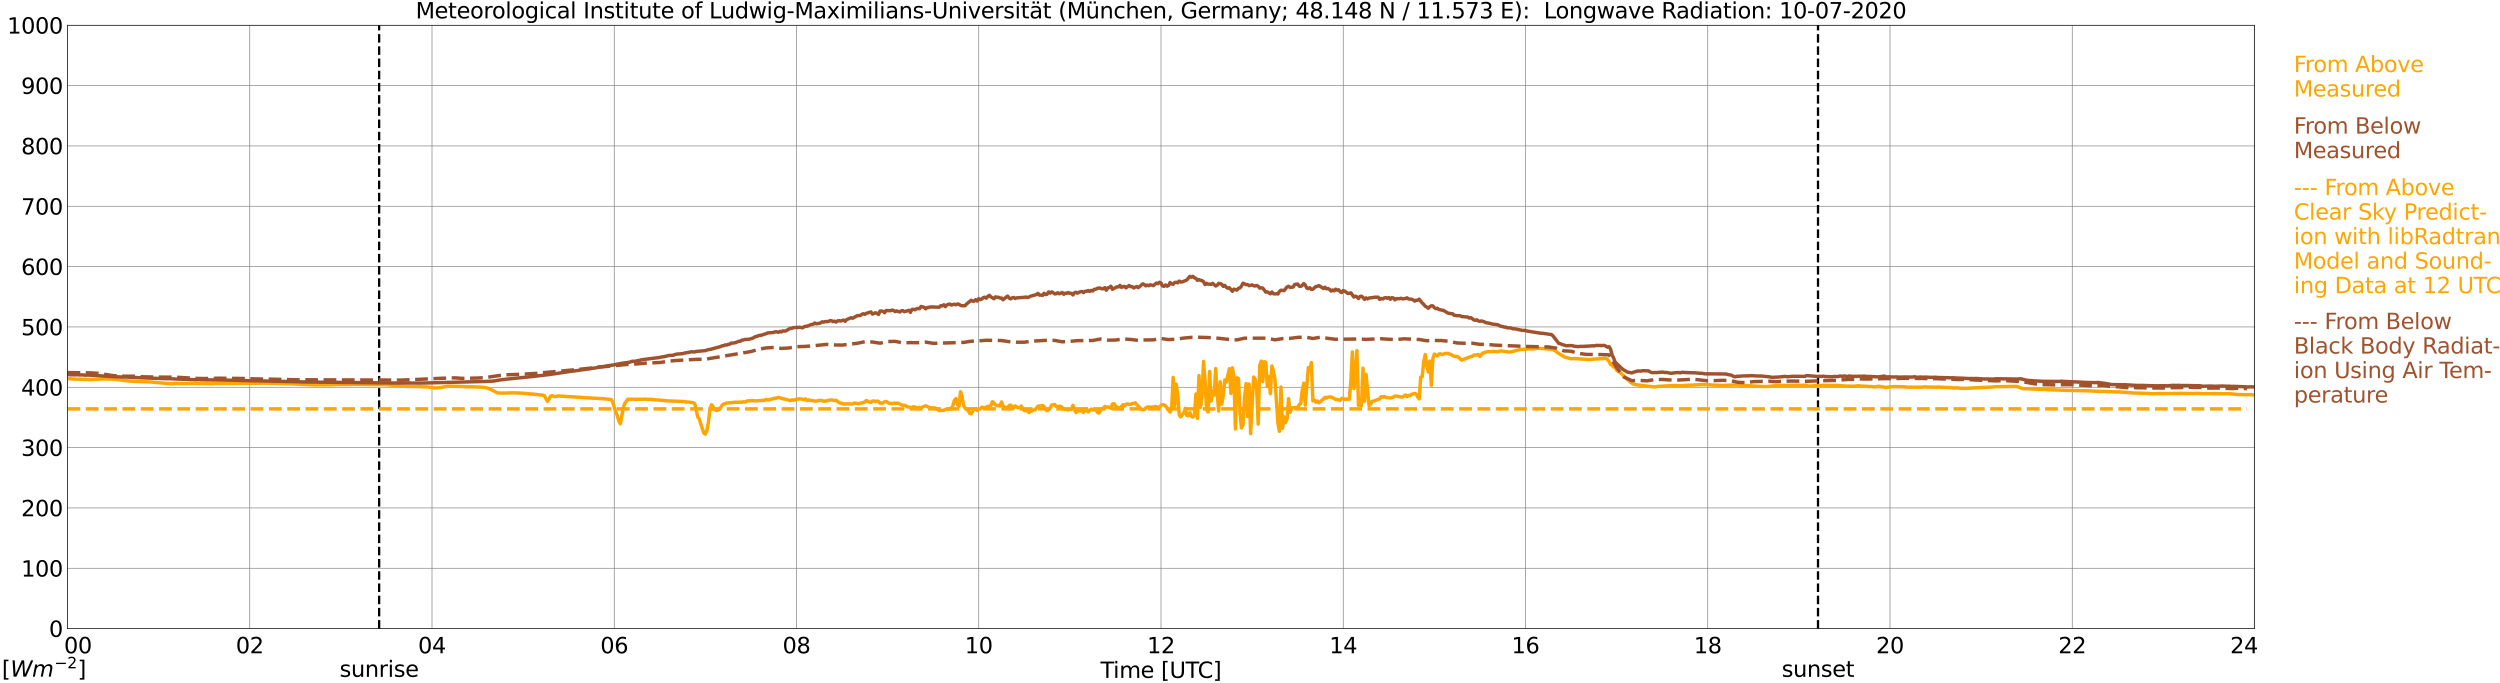<?xml version="1.0" encoding="utf-8" standalone="no"?>
<!DOCTYPE svg PUBLIC "-//W3C//DTD SVG 1.1//EN"
  "http://www.w3.org/Graphics/SVG/1.1/DTD/svg11.dtd">
<svg xmlns:xlink="http://www.w3.org/1999/xlink" width="1085.4pt" height="296.64pt" viewBox="0 0 1085.4 296.64" xmlns="http://www.w3.org/2000/svg" version="1.1">
 <defs>
  <style type="text/css">*{stroke-linejoin: round; stroke-linecap: butt}</style>
 </defs>
 <g id="figure_1">
  <g id="patch_1">
   <path d="M 0 296.64 
L 1085.4 296.64 
L 1085.4 0 
L 0 0 
z
" style="fill: #ffffff"/>
  </g>
  <g id="axes_1">
   <g id="patch_2">
    <path d="M 29.306 272.909 
L 978.814 272.909 
L 978.814 10.976 
L 29.306 10.976 
z
" style="fill: #ffffff"/>
   </g>
   <g id="patch_3">
    <path d="M 978.814 272.909 
L 978.814 272.909 
L 978.814 10.976 
L 978.814 10.976 
z
" clip-path="url(#p0920cb0b1b)" style="fill: #d3d3d3; opacity: 0.25; stroke: #d3d3d3; stroke-linejoin: miter"/>
   </g>
   <g id="matplotlib.axis_1">
    <g id="xtick_1">
     <g id="line2d_1">
      <path d="M 29.306 272.909 
L 29.306 10.976 
" clip-path="url(#p0920cb0b1b)" style="fill: none; stroke: #808080; stroke-width: 0.3; stroke-linecap: square"/>
     </g>
     <g id="line2d_2"/>
     <g id="text_1">
      <!--    00 -->
      <g transform="translate(18.733 283.627) scale(0.095 -0.095)">
       <defs>
        <path id="DejaVuSans-20" transform="scale(0.016)"/>
        <path id="DejaVuSans-30" d="M 2034 4250 
Q 1547 4250 1301 3770 
Q 1056 3291 1056 2328 
Q 1056 1369 1301 889 
Q 1547 409 2034 409 
Q 2525 409 2770 889 
Q 3016 1369 3016 2328 
Q 3016 3291 2770 3770 
Q 2525 4250 2034 4250 
z
M 2034 4750 
Q 2819 4750 3233 4129 
Q 3647 3509 3647 2328 
Q 3647 1150 3233 529 
Q 2819 -91 2034 -91 
Q 1250 -91 836 529 
Q 422 1150 422 2328 
Q 422 3509 836 4129 
Q 1250 4750 2034 4750 
z
" transform="scale(0.016)"/>
       </defs>
       <use xlink:href="#DejaVuSans-20"/>
       <use xlink:href="#DejaVuSans-20" transform="translate(31.787 0)"/>
       <use xlink:href="#DejaVuSans-20" transform="translate(63.574 0)"/>
       <use xlink:href="#DejaVuSans-30" transform="translate(95.361 0)"/>
       <use xlink:href="#DejaVuSans-30" transform="translate(158.984 0)"/>
      </g>
     </g>
    </g>
    <g id="xtick_2">
     <g id="line2d_3">
      <path d="M 108.431 272.909 
L 108.431 10.976 
" clip-path="url(#p0920cb0b1b)" style="fill: none; stroke: #808080; stroke-width: 0.3; stroke-linecap: square"/>
     </g>
     <g id="line2d_4"/>
     <g id="text_2">
      <!-- 02 -->
      <g transform="translate(102.387 283.627) scale(0.095 -0.095)">
       <defs>
        <path id="DejaVuSans-32" d="M 1228 531 
L 3431 531 
L 3431 0 
L 469 0 
L 469 531 
Q 828 903 1448 1529 
Q 2069 2156 2228 2338 
Q 2531 2678 2651 2914 
Q 2772 3150 2772 3378 
Q 2772 3750 2511 3984 
Q 2250 4219 1831 4219 
Q 1534 4219 1204 4116 
Q 875 4013 500 3803 
L 500 4441 
Q 881 4594 1212 4672 
Q 1544 4750 1819 4750 
Q 2544 4750 2975 4387 
Q 3406 4025 3406 3419 
Q 3406 3131 3298 2873 
Q 3191 2616 2906 2266 
Q 2828 2175 2409 1742 
Q 1991 1309 1228 531 
z
" transform="scale(0.016)"/>
       </defs>
       <use xlink:href="#DejaVuSans-30"/>
       <use xlink:href="#DejaVuSans-32" transform="translate(63.623 0)"/>
      </g>
     </g>
    </g>
    <g id="xtick_3">
     <g id="line2d_5">
      <path d="M 187.557 272.909 
L 187.557 10.976 
" clip-path="url(#p0920cb0b1b)" style="fill: none; stroke: #808080; stroke-width: 0.3; stroke-linecap: square"/>
     </g>
     <g id="line2d_6"/>
     <g id="text_3">
      <!-- 04 -->
      <g transform="translate(181.513 283.627) scale(0.095 -0.095)">
       <defs>
        <path id="DejaVuSans-34" d="M 2419 4116 
L 825 1625 
L 2419 1625 
L 2419 4116 
z
M 2253 4666 
L 3047 4666 
L 3047 1625 
L 3713 1625 
L 3713 1100 
L 3047 1100 
L 3047 0 
L 2419 0 
L 2419 1100 
L 313 1100 
L 313 1709 
L 2253 4666 
z
" transform="scale(0.016)"/>
       </defs>
       <use xlink:href="#DejaVuSans-30"/>
       <use xlink:href="#DejaVuSans-34" transform="translate(63.623 0)"/>
      </g>
     </g>
    </g>
    <g id="xtick_4">
     <g id="line2d_7">
      <path d="M 266.683 272.909 
L 266.683 10.976 
" clip-path="url(#p0920cb0b1b)" style="fill: none; stroke: #808080; stroke-width: 0.3; stroke-linecap: square"/>
     </g>
     <g id="line2d_8"/>
     <g id="text_4">
      <!-- 06 -->
      <g transform="translate(260.638 283.627) scale(0.095 -0.095)">
       <defs>
        <path id="DejaVuSans-36" d="M 2113 2584 
Q 1688 2584 1439 2293 
Q 1191 2003 1191 1497 
Q 1191 994 1439 701 
Q 1688 409 2113 409 
Q 2538 409 2786 701 
Q 3034 994 3034 1497 
Q 3034 2003 2786 2293 
Q 2538 2584 2113 2584 
z
M 3366 4563 
L 3366 3988 
Q 3128 4100 2886 4159 
Q 2644 4219 2406 4219 
Q 1781 4219 1451 3797 
Q 1122 3375 1075 2522 
Q 1259 2794 1537 2939 
Q 1816 3084 2150 3084 
Q 2853 3084 3261 2657 
Q 3669 2231 3669 1497 
Q 3669 778 3244 343 
Q 2819 -91 2113 -91 
Q 1303 -91 875 529 
Q 447 1150 447 2328 
Q 447 3434 972 4092 
Q 1497 4750 2381 4750 
Q 2619 4750 2861 4703 
Q 3103 4656 3366 4563 
z
" transform="scale(0.016)"/>
       </defs>
       <use xlink:href="#DejaVuSans-30"/>
       <use xlink:href="#DejaVuSans-36" transform="translate(63.623 0)"/>
      </g>
     </g>
    </g>
    <g id="xtick_5">
     <g id="line2d_9">
      <path d="M 345.808 272.909 
L 345.808 10.976 
" clip-path="url(#p0920cb0b1b)" style="fill: none; stroke: #808080; stroke-width: 0.3; stroke-linecap: square"/>
     </g>
     <g id="line2d_10"/>
     <g id="text_5">
      <!-- 08 -->
      <g transform="translate(339.764 283.627) scale(0.095 -0.095)">
       <defs>
        <path id="DejaVuSans-38" d="M 2034 2216 
Q 1584 2216 1326 1975 
Q 1069 1734 1069 1313 
Q 1069 891 1326 650 
Q 1584 409 2034 409 
Q 2484 409 2743 651 
Q 3003 894 3003 1313 
Q 3003 1734 2745 1975 
Q 2488 2216 2034 2216 
z
M 1403 2484 
Q 997 2584 770 2862 
Q 544 3141 544 3541 
Q 544 4100 942 4425 
Q 1341 4750 2034 4750 
Q 2731 4750 3128 4425 
Q 3525 4100 3525 3541 
Q 3525 3141 3298 2862 
Q 3072 2584 2669 2484 
Q 3125 2378 3379 2068 
Q 3634 1759 3634 1313 
Q 3634 634 3220 271 
Q 2806 -91 2034 -91 
Q 1263 -91 848 271 
Q 434 634 434 1313 
Q 434 1759 690 2068 
Q 947 2378 1403 2484 
z
M 1172 3481 
Q 1172 3119 1398 2916 
Q 1625 2713 2034 2713 
Q 2441 2713 2670 2916 
Q 2900 3119 2900 3481 
Q 2900 3844 2670 4047 
Q 2441 4250 2034 4250 
Q 1625 4250 1398 4047 
Q 1172 3844 1172 3481 
z
" transform="scale(0.016)"/>
       </defs>
       <use xlink:href="#DejaVuSans-30"/>
       <use xlink:href="#DejaVuSans-38" transform="translate(63.623 0)"/>
      </g>
     </g>
    </g>
    <g id="xtick_6">
     <g id="line2d_11">
      <path d="M 424.934 272.909 
L 424.934 10.976 
" clip-path="url(#p0920cb0b1b)" style="fill: none; stroke: #808080; stroke-width: 0.3; stroke-linecap: square"/>
     </g>
     <g id="line2d_12"/>
     <g id="text_6">
      <!-- 10 -->
      <g transform="translate(418.89 283.627) scale(0.095 -0.095)">
       <defs>
        <path id="DejaVuSans-31" d="M 794 531 
L 1825 531 
L 1825 4091 
L 703 3866 
L 703 4441 
L 1819 4666 
L 2450 4666 
L 2450 531 
L 3481 531 
L 3481 0 
L 794 0 
L 794 531 
z
" transform="scale(0.016)"/>
       </defs>
       <use xlink:href="#DejaVuSans-31"/>
       <use xlink:href="#DejaVuSans-30" transform="translate(63.623 0)"/>
      </g>
     </g>
    </g>
    <g id="xtick_7">
     <g id="line2d_13">
      <path d="M 504.06 272.909 
L 504.06 10.976 
" clip-path="url(#p0920cb0b1b)" style="fill: none; stroke: #808080; stroke-width: 0.3; stroke-linecap: square"/>
     </g>
     <g id="line2d_14"/>
     <g id="text_7">
      <!-- 12 -->
      <g transform="translate(498.015 283.627) scale(0.095 -0.095)">
       <use xlink:href="#DejaVuSans-31"/>
       <use xlink:href="#DejaVuSans-32" transform="translate(63.623 0)"/>
      </g>
     </g>
    </g>
    <g id="xtick_8">
     <g id="line2d_15">
      <path d="M 583.185 272.909 
L 583.185 10.976 
" clip-path="url(#p0920cb0b1b)" style="fill: none; stroke: #808080; stroke-width: 0.3; stroke-linecap: square"/>
     </g>
     <g id="line2d_16"/>
     <g id="text_8">
      <!-- 14 -->
      <g transform="translate(577.141 283.627) scale(0.095 -0.095)">
       <use xlink:href="#DejaVuSans-31"/>
       <use xlink:href="#DejaVuSans-34" transform="translate(63.623 0)"/>
      </g>
     </g>
    </g>
    <g id="xtick_9">
     <g id="line2d_17">
      <path d="M 662.311 272.909 
L 662.311 10.976 
" clip-path="url(#p0920cb0b1b)" style="fill: none; stroke: #808080; stroke-width: 0.3; stroke-linecap: square"/>
     </g>
     <g id="line2d_18"/>
     <g id="text_9">
      <!-- 16 -->
      <g transform="translate(656.267 283.627) scale(0.095 -0.095)">
       <use xlink:href="#DejaVuSans-31"/>
       <use xlink:href="#DejaVuSans-36" transform="translate(63.623 0)"/>
      </g>
     </g>
    </g>
    <g id="xtick_10">
     <g id="line2d_19">
      <path d="M 741.437 272.909 
L 741.437 10.976 
" clip-path="url(#p0920cb0b1b)" style="fill: none; stroke: #808080; stroke-width: 0.3; stroke-linecap: square"/>
     </g>
     <g id="line2d_20"/>
     <g id="text_10">
      <!-- 18 -->
      <g transform="translate(735.392 283.627) scale(0.095 -0.095)">
       <use xlink:href="#DejaVuSans-31"/>
       <use xlink:href="#DejaVuSans-38" transform="translate(63.623 0)"/>
      </g>
     </g>
    </g>
    <g id="xtick_11">
     <g id="line2d_21">
      <path d="M 820.562 272.909 
L 820.562 10.976 
" clip-path="url(#p0920cb0b1b)" style="fill: none; stroke: #808080; stroke-width: 0.3; stroke-linecap: square"/>
     </g>
     <g id="line2d_22"/>
     <g id="text_11">
      <!-- 20 -->
      <g transform="translate(814.518 283.627) scale(0.095 -0.095)">
       <use xlink:href="#DejaVuSans-32"/>
       <use xlink:href="#DejaVuSans-30" transform="translate(63.623 0)"/>
      </g>
     </g>
    </g>
    <g id="xtick_12">
     <g id="line2d_23">
      <path d="M 899.688 272.909 
L 899.688 10.976 
" clip-path="url(#p0920cb0b1b)" style="fill: none; stroke: #808080; stroke-width: 0.3; stroke-linecap: square"/>
     </g>
     <g id="line2d_24"/>
     <g id="text_12">
      <!-- 22 -->
      <g transform="translate(893.644 283.627) scale(0.095 -0.095)">
       <use xlink:href="#DejaVuSans-32"/>
       <use xlink:href="#DejaVuSans-32" transform="translate(63.623 0)"/>
      </g>
     </g>
    </g>
    <g id="xtick_13">
     <g id="line2d_25">
      <path d="M 978.814 272.909 
L 978.814 10.976 
" clip-path="url(#p0920cb0b1b)" style="fill: none; stroke: #808080; stroke-width: 0.3; stroke-linecap: square"/>
     </g>
     <g id="line2d_26"/>
     <g id="text_13">
      <!-- 24    -->
      <g transform="translate(968.241 283.627) scale(0.095 -0.095)">
       <use xlink:href="#DejaVuSans-32"/>
       <use xlink:href="#DejaVuSans-34" transform="translate(63.623 0)"/>
       <use xlink:href="#DejaVuSans-20" transform="translate(127.246 0)"/>
       <use xlink:href="#DejaVuSans-20" transform="translate(159.033 0)"/>
       <use xlink:href="#DejaVuSans-20" transform="translate(190.82 0)"/>
      </g>
     </g>
    </g>
    <g id="text_14">
     <!-- Time [UTC] -->
     <g transform="translate(477.806 294.322) scale(0.095 -0.095)">
      <defs>
       <path id="DejaVuSans-54" d="M -19 4666 
L 3928 4666 
L 3928 4134 
L 2272 4134 
L 2272 0 
L 1638 0 
L 1638 4134 
L -19 4134 
L -19 4666 
z
" transform="scale(0.016)"/>
       <path id="DejaVuSans-69" d="M 603 3500 
L 1178 3500 
L 1178 0 
L 603 0 
L 603 3500 
z
M 603 4863 
L 1178 4863 
L 1178 4134 
L 603 4134 
L 603 4863 
z
" transform="scale(0.016)"/>
       <path id="DejaVuSans-6d" d="M 3328 2828 
Q 3544 3216 3844 3400 
Q 4144 3584 4550 3584 
Q 5097 3584 5394 3201 
Q 5691 2819 5691 2113 
L 5691 0 
L 5113 0 
L 5113 2094 
Q 5113 2597 4934 2840 
Q 4756 3084 4391 3084 
Q 3944 3084 3684 2787 
Q 3425 2491 3425 1978 
L 3425 0 
L 2847 0 
L 2847 2094 
Q 2847 2600 2669 2842 
Q 2491 3084 2119 3084 
Q 1678 3084 1418 2786 
Q 1159 2488 1159 1978 
L 1159 0 
L 581 0 
L 581 3500 
L 1159 3500 
L 1159 2956 
Q 1356 3278 1631 3431 
Q 1906 3584 2284 3584 
Q 2666 3584 2933 3390 
Q 3200 3197 3328 2828 
z
" transform="scale(0.016)"/>
       <path id="DejaVuSans-65" d="M 3597 1894 
L 3597 1613 
L 953 1613 
Q 991 1019 1311 708 
Q 1631 397 2203 397 
Q 2534 397 2845 478 
Q 3156 559 3463 722 
L 3463 178 
Q 3153 47 2828 -22 
Q 2503 -91 2169 -91 
Q 1331 -91 842 396 
Q 353 884 353 1716 
Q 353 2575 817 3079 
Q 1281 3584 2069 3584 
Q 2775 3584 3186 3129 
Q 3597 2675 3597 1894 
z
M 3022 2063 
Q 3016 2534 2758 2815 
Q 2500 3097 2075 3097 
Q 1594 3097 1305 2825 
Q 1016 2553 972 2059 
L 3022 2063 
z
" transform="scale(0.016)"/>
       <path id="DejaVuSans-5b" d="M 550 4863 
L 1875 4863 
L 1875 4416 
L 1125 4416 
L 1125 -397 
L 1875 -397 
L 1875 -844 
L 550 -844 
L 550 4863 
z
" transform="scale(0.016)"/>
       <path id="DejaVuSans-55" d="M 556 4666 
L 1191 4666 
L 1191 1831 
Q 1191 1081 1462 751 
Q 1734 422 2344 422 
Q 2950 422 3222 751 
Q 3494 1081 3494 1831 
L 3494 4666 
L 4128 4666 
L 4128 1753 
Q 4128 841 3676 375 
Q 3225 -91 2344 -91 
Q 1459 -91 1007 375 
Q 556 841 556 1753 
L 556 4666 
z
" transform="scale(0.016)"/>
       <path id="DejaVuSans-43" d="M 4122 4306 
L 4122 3641 
Q 3803 3938 3442 4084 
Q 3081 4231 2675 4231 
Q 1875 4231 1450 3742 
Q 1025 3253 1025 2328 
Q 1025 1406 1450 917 
Q 1875 428 2675 428 
Q 3081 428 3442 575 
Q 3803 722 4122 1019 
L 4122 359 
Q 3791 134 3420 21 
Q 3050 -91 2638 -91 
Q 1578 -91 968 557 
Q 359 1206 359 2328 
Q 359 3453 968 4101 
Q 1578 4750 2638 4750 
Q 3056 4750 3426 4639 
Q 3797 4528 4122 4306 
z
" transform="scale(0.016)"/>
       <path id="DejaVuSans-5d" d="M 1947 4863 
L 1947 -844 
L 622 -844 
L 622 -397 
L 1369 -397 
L 1369 4416 
L 622 4416 
L 622 4863 
L 1947 4863 
z
" transform="scale(0.016)"/>
      </defs>
      <use xlink:href="#DejaVuSans-54"/>
      <use xlink:href="#DejaVuSans-69" transform="translate(57.959 0)"/>
      <use xlink:href="#DejaVuSans-6d" transform="translate(85.742 0)"/>
      <use xlink:href="#DejaVuSans-65" transform="translate(183.154 0)"/>
      <use xlink:href="#DejaVuSans-20" transform="translate(244.678 0)"/>
      <use xlink:href="#DejaVuSans-5b" transform="translate(276.465 0)"/>
      <use xlink:href="#DejaVuSans-55" transform="translate(315.479 0)"/>
      <use xlink:href="#DejaVuSans-54" transform="translate(388.672 0)"/>
      <use xlink:href="#DejaVuSans-43" transform="translate(443.881 0)"/>
      <use xlink:href="#DejaVuSans-5d" transform="translate(513.705 0)"/>
     </g>
    </g>
   </g>
   <g id="matplotlib.axis_2">
    <g id="ytick_1">
     <g id="line2d_27">
      <path d="M 29.306 272.909 
L 978.814 272.909 
" clip-path="url(#p0920cb0b1b)" style="fill: none; stroke: #808080; stroke-width: 0.3; stroke-linecap: square"/>
     </g>
     <g id="line2d_28"/>
     <g id="text_15">
      <!-- 0 -->
      <g transform="translate(21.261 276.518) scale(0.095 -0.095)">
       <use xlink:href="#DejaVuSans-30"/>
      </g>
     </g>
    </g>
    <g id="ytick_2">
     <g id="line2d_29">
      <path d="M 29.306 246.715 
L 978.814 246.715 
" clip-path="url(#p0920cb0b1b)" style="fill: none; stroke: #808080; stroke-width: 0.3; stroke-linecap: square"/>
     </g>
     <g id="line2d_30"/>
     <g id="text_16">
      <!-- 100 -->
      <g transform="translate(9.173 250.325) scale(0.095 -0.095)">
       <use xlink:href="#DejaVuSans-31"/>
       <use xlink:href="#DejaVuSans-30" transform="translate(63.623 0)"/>
       <use xlink:href="#DejaVuSans-30" transform="translate(127.246 0)"/>
      </g>
     </g>
    </g>
    <g id="ytick_3">
     <g id="line2d_31">
      <path d="M 29.306 220.522 
L 978.814 220.522 
" clip-path="url(#p0920cb0b1b)" style="fill: none; stroke: #808080; stroke-width: 0.3; stroke-linecap: square"/>
     </g>
     <g id="line2d_32"/>
     <g id="text_17">
      <!-- 200 -->
      <g transform="translate(9.173 224.131) scale(0.095 -0.095)">
       <use xlink:href="#DejaVuSans-32"/>
       <use xlink:href="#DejaVuSans-30" transform="translate(63.623 0)"/>
       <use xlink:href="#DejaVuSans-30" transform="translate(127.246 0)"/>
      </g>
     </g>
    </g>
    <g id="ytick_4">
     <g id="line2d_33">
      <path d="M 29.306 194.329 
L 978.814 194.329 
" clip-path="url(#p0920cb0b1b)" style="fill: none; stroke: #808080; stroke-width: 0.3; stroke-linecap: square"/>
     </g>
     <g id="line2d_34"/>
     <g id="text_18">
      <!-- 300 -->
      <g transform="translate(9.173 197.938) scale(0.095 -0.095)">
       <defs>
        <path id="DejaVuSans-33" d="M 2597 2516 
Q 3050 2419 3304 2112 
Q 3559 1806 3559 1356 
Q 3559 666 3084 287 
Q 2609 -91 1734 -91 
Q 1441 -91 1130 -33 
Q 819 25 488 141 
L 488 750 
Q 750 597 1062 519 
Q 1375 441 1716 441 
Q 2309 441 2620 675 
Q 2931 909 2931 1356 
Q 2931 1769 2642 2001 
Q 2353 2234 1838 2234 
L 1294 2234 
L 1294 2753 
L 1863 2753 
Q 2328 2753 2575 2939 
Q 2822 3125 2822 3475 
Q 2822 3834 2567 4026 
Q 2313 4219 1838 4219 
Q 1578 4219 1281 4162 
Q 984 4106 628 3988 
L 628 4550 
Q 988 4650 1302 4700 
Q 1616 4750 1894 4750 
Q 2613 4750 3031 4423 
Q 3450 4097 3450 3541 
Q 3450 3153 3228 2886 
Q 3006 2619 2597 2516 
z
" transform="scale(0.016)"/>
       </defs>
       <use xlink:href="#DejaVuSans-33"/>
       <use xlink:href="#DejaVuSans-30" transform="translate(63.623 0)"/>
       <use xlink:href="#DejaVuSans-30" transform="translate(127.246 0)"/>
      </g>
     </g>
    </g>
    <g id="ytick_5">
     <g id="line2d_35">
      <path d="M 29.306 168.136 
L 978.814 168.136 
" clip-path="url(#p0920cb0b1b)" style="fill: none; stroke: #808080; stroke-width: 0.3; stroke-linecap: square"/>
     </g>
     <g id="line2d_36"/>
     <g id="text_19">
      <!-- 400 -->
      <g transform="translate(9.173 171.745) scale(0.095 -0.095)">
       <use xlink:href="#DejaVuSans-34"/>
       <use xlink:href="#DejaVuSans-30" transform="translate(63.623 0)"/>
       <use xlink:href="#DejaVuSans-30" transform="translate(127.246 0)"/>
      </g>
     </g>
    </g>
    <g id="ytick_6">
     <g id="line2d_37">
      <path d="M 29.306 141.942 
L 978.814 141.942 
" clip-path="url(#p0920cb0b1b)" style="fill: none; stroke: #808080; stroke-width: 0.3; stroke-linecap: square"/>
     </g>
     <g id="line2d_38"/>
     <g id="text_20">
      <!-- 500 -->
      <g transform="translate(9.173 145.551) scale(0.095 -0.095)">
       <defs>
        <path id="DejaVuSans-35" d="M 691 4666 
L 3169 4666 
L 3169 4134 
L 1269 4134 
L 1269 2991 
Q 1406 3038 1543 3061 
Q 1681 3084 1819 3084 
Q 2600 3084 3056 2656 
Q 3513 2228 3513 1497 
Q 3513 744 3044 326 
Q 2575 -91 1722 -91 
Q 1428 -91 1123 -41 
Q 819 9 494 109 
L 494 744 
Q 775 591 1075 516 
Q 1375 441 1709 441 
Q 2250 441 2565 725 
Q 2881 1009 2881 1497 
Q 2881 1984 2565 2268 
Q 2250 2553 1709 2553 
Q 1456 2553 1204 2497 
Q 953 2441 691 2322 
L 691 4666 
z
" transform="scale(0.016)"/>
       </defs>
       <use xlink:href="#DejaVuSans-35"/>
       <use xlink:href="#DejaVuSans-30" transform="translate(63.623 0)"/>
       <use xlink:href="#DejaVuSans-30" transform="translate(127.246 0)"/>
      </g>
     </g>
    </g>
    <g id="ytick_7">
     <g id="line2d_39">
      <path d="M 29.306 115.749 
L 978.814 115.749 
" clip-path="url(#p0920cb0b1b)" style="fill: none; stroke: #808080; stroke-width: 0.3; stroke-linecap: square"/>
     </g>
     <g id="line2d_40"/>
     <g id="text_21">
      <!-- 600 -->
      <g transform="translate(9.173 119.358) scale(0.095 -0.095)">
       <use xlink:href="#DejaVuSans-36"/>
       <use xlink:href="#DejaVuSans-30" transform="translate(63.623 0)"/>
       <use xlink:href="#DejaVuSans-30" transform="translate(127.246 0)"/>
      </g>
     </g>
    </g>
    <g id="ytick_8">
     <g id="line2d_41">
      <path d="M 29.306 89.556 
L 978.814 89.556 
" clip-path="url(#p0920cb0b1b)" style="fill: none; stroke: #808080; stroke-width: 0.3; stroke-linecap: square"/>
     </g>
     <g id="line2d_42"/>
     <g id="text_22">
      <!-- 700 -->
      <g transform="translate(9.173 93.165) scale(0.095 -0.095)">
       <defs>
        <path id="DejaVuSans-37" d="M 525 4666 
L 3525 4666 
L 3525 4397 
L 1831 0 
L 1172 0 
L 2766 4134 
L 525 4134 
L 525 4666 
z
" transform="scale(0.016)"/>
       </defs>
       <use xlink:href="#DejaVuSans-37"/>
       <use xlink:href="#DejaVuSans-30" transform="translate(63.623 0)"/>
       <use xlink:href="#DejaVuSans-30" transform="translate(127.246 0)"/>
      </g>
     </g>
    </g>
    <g id="ytick_9">
     <g id="line2d_43">
      <path d="M 29.306 63.362 
L 978.814 63.362 
" clip-path="url(#p0920cb0b1b)" style="fill: none; stroke: #808080; stroke-width: 0.3; stroke-linecap: square"/>
     </g>
     <g id="line2d_44"/>
     <g id="text_23">
      <!-- 800 -->
      <g transform="translate(9.173 66.972) scale(0.095 -0.095)">
       <use xlink:href="#DejaVuSans-38"/>
       <use xlink:href="#DejaVuSans-30" transform="translate(63.623 0)"/>
       <use xlink:href="#DejaVuSans-30" transform="translate(127.246 0)"/>
      </g>
     </g>
    </g>
    <g id="ytick_10">
     <g id="line2d_45">
      <path d="M 29.306 37.169 
L 978.814 37.169 
" clip-path="url(#p0920cb0b1b)" style="fill: none; stroke: #808080; stroke-width: 0.3; stroke-linecap: square"/>
     </g>
     <g id="line2d_46"/>
     <g id="text_24">
      <!-- 900 -->
      <g transform="translate(9.173 40.778) scale(0.095 -0.095)">
       <defs>
        <path id="DejaVuSans-39" d="M 703 97 
L 703 672 
Q 941 559 1184 500 
Q 1428 441 1663 441 
Q 2288 441 2617 861 
Q 2947 1281 2994 2138 
Q 2813 1869 2534 1725 
Q 2256 1581 1919 1581 
Q 1219 1581 811 2004 
Q 403 2428 403 3163 
Q 403 3881 828 4315 
Q 1253 4750 1959 4750 
Q 2769 4750 3195 4129 
Q 3622 3509 3622 2328 
Q 3622 1225 3098 567 
Q 2575 -91 1691 -91 
Q 1453 -91 1209 -44 
Q 966 3 703 97 
z
M 1959 2075 
Q 2384 2075 2632 2365 
Q 2881 2656 2881 3163 
Q 2881 3666 2632 3958 
Q 2384 4250 1959 4250 
Q 1534 4250 1286 3958 
Q 1038 3666 1038 3163 
Q 1038 2656 1286 2365 
Q 1534 2075 1959 2075 
z
" transform="scale(0.016)"/>
       </defs>
       <use xlink:href="#DejaVuSans-39"/>
       <use xlink:href="#DejaVuSans-30" transform="translate(63.623 0)"/>
       <use xlink:href="#DejaVuSans-30" transform="translate(127.246 0)"/>
      </g>
     </g>
    </g>
    <g id="ytick_11">
     <g id="line2d_47">
      <path d="M 29.306 10.976 
L 978.814 10.976 
" clip-path="url(#p0920cb0b1b)" style="fill: none; stroke: #808080; stroke-width: 0.3; stroke-linecap: square"/>
     </g>
     <g id="line2d_48"/>
     <g id="text_25">
      <!-- 1000 -->
      <g transform="translate(3.128 14.585) scale(0.095 -0.095)">
       <use xlink:href="#DejaVuSans-31"/>
       <use xlink:href="#DejaVuSans-30" transform="translate(63.623 0)"/>
       <use xlink:href="#DejaVuSans-30" transform="translate(127.246 0)"/>
       <use xlink:href="#DejaVuSans-30" transform="translate(190.869 0)"/>
      </g>
     </g>
    </g>
   </g>
   <g id="line2d_49">
    <path d="M 164.611 272.909 
L 164.611 10.976 
" clip-path="url(#p0920cb0b1b)" style="fill: none; stroke-dasharray: 3.7,1.6; stroke-dashoffset: 0; stroke: #000000"/>
   </g>
   <g id="line2d_50">
    <path d="M 789.308 272.909 
L 789.308 10.976 
" clip-path="url(#p0920cb0b1b)" style="fill: none; stroke-dasharray: 3.7,1.6; stroke-dashoffset: 0; stroke: #000000"/>
   </g>
   <g id="line2d_51">
    <path d="M 29.306 164.385 
L 31.284 164.521 
L 33.262 164.599 
L 39.197 164.806 
L 45.131 164.5 
L 49.747 164.66 
L 52.384 164.961 
L 55.022 165.33 
L 58.319 165.59 
L 64.912 165.807 
L 69.528 166.21 
L 70.847 166.307 
L 72.166 166.454 
L 74.803 166.632 
L 76.122 166.491 
L 80.737 166.535 
L 83.375 166.467 
L 91.947 166.572 
L 93.266 166.504 
L 109.091 166.407 
L 111.069 166.391 
L 114.366 166.381 
L 115.685 166.37 
L 117.003 166.391 
L 126.894 166.671 
L 130.191 166.839 
L 134.807 167.028 
L 136.785 167.14 
L 139.422 167.075 
L 140.741 167.135 
L 144.038 167.059 
L 146.676 166.959 
L 148.654 166.959 
L 151.291 166.959 
L 153.929 166.876 
L 162.501 166.988 
L 167.116 167.022 
L 169.094 167.145 
L 177.007 167.806 
L 179.645 167.803 
L 183.601 167.923 
L 185.579 167.976 
L 188.876 168.437 
L 190.195 168.4 
L 191.513 168.212 
L 194.151 167.703 
L 198.107 167.714 
L 200.085 167.792 
L 202.063 167.892 
L 203.382 167.95 
L 204.701 167.905 
L 209.976 168.136 
L 211.954 168.578 
L 213.273 169.17 
L 215.91 170.553 
L 217.229 170.668 
L 219.207 170.663 
L 221.845 170.569 
L 224.482 170.582 
L 227.12 170.723 
L 229.757 170.996 
L 231.736 171.137 
L 235.692 171.609 
L 236.351 171.829 
L 237.67 174.202 
L 238.329 173.403 
L 238.989 172.062 
L 239.648 171.797 
L 240.967 172.222 
L 242.286 171.907 
L 244.923 172.067 
L 252.176 172.526 
L 254.814 172.714 
L 256.133 172.793 
L 261.408 173.063 
L 264.045 173.324 
L 265.364 173.429 
L 266.023 174.569 
L 267.342 178.901 
L 268.002 180.344 
L 268.661 182.73 
L 269.32 184.022 
L 270.639 176.871 
L 271.298 175.061 
L 272.617 173.319 
L 279.211 173.351 
L 279.87 173.275 
L 281.189 173.421 
L 282.508 173.345 
L 283.827 173.539 
L 285.805 173.67 
L 287.124 173.82 
L 287.783 173.817 
L 289.102 174.013 
L 297.014 174.325 
L 297.674 174.527 
L 298.992 174.542 
L 300.311 174.781 
L 300.971 174.862 
L 301.63 175.221 
L 302.949 181.096 
L 303.608 181.879 
L 304.267 184.2 
L 305.586 188.04 
L 306.246 188.488 
L 306.905 186.942 
L 307.564 183.325 
L 308.224 177.728 
L 308.883 175.724 
L 309.543 176.441 
L 310.202 177.704 
L 310.861 178.154 
L 311.521 178.118 
L 312.18 177.775 
L 312.839 177.039 
L 313.499 175.946 
L 314.158 175.378 
L 314.818 175.255 
L 315.477 174.98 
L 317.455 174.817 
L 318.774 174.663 
L 319.433 174.6 
L 320.093 174.666 
L 321.411 174.574 
L 322.071 174.603 
L 322.73 174.425 
L 323.39 174.532 
L 324.708 174.005 
L 326.027 174 
L 326.686 173.88 
L 328.005 174.045 
L 329.983 173.937 
L 331.302 173.785 
L 331.961 173.827 
L 332.621 173.427 
L 333.28 173.594 
L 334.599 173.427 
L 335.918 172.979 
L 337.236 172.845 
L 337.896 172.481 
L 339.874 173.144 
L 341.193 173.382 
L 342.512 173.741 
L 343.171 173.948 
L 343.83 173.589 
L 344.49 173.764 
L 345.149 173.628 
L 345.808 173.28 
L 346.468 173.275 
L 347.127 173.154 
L 348.446 173.296 
L 349.105 173.581 
L 349.765 173.196 
L 350.424 173.953 
L 351.083 173.607 
L 351.743 173.817 
L 352.402 173.846 
L 353.721 174.142 
L 354.38 174.17 
L 355.699 173.783 
L 357.018 173.969 
L 357.677 174.225 
L 359.655 173.854 
L 360.315 173.668 
L 361.634 173.686 
L 362.293 173.961 
L 362.952 173.83 
L 363.612 174.181 
L 364.271 174.812 
L 365.59 175.176 
L 366.909 175.451 
L 367.568 175.331 
L 368.227 175.412 
L 368.887 175.333 
L 369.546 175.425 
L 370.206 175.344 
L 370.865 174.972 
L 372.843 175.294 
L 373.502 174.998 
L 374.162 174.959 
L 375.481 174.516 
L 376.14 173.882 
L 377.459 174.566 
L 378.118 174.679 
L 378.777 174.129 
L 379.437 174.074 
L 380.096 174.341 
L 380.756 174.121 
L 381.415 174.267 
L 382.074 174.985 
L 382.734 175.069 
L 383.393 174.891 
L 384.053 174.425 
L 384.712 174.304 
L 386.031 175.145 
L 386.69 175.09 
L 387.349 175.252 
L 388.009 175.064 
L 389.987 175.058 
L 391.306 175.76 
L 391.965 175.946 
L 392.624 175.957 
L 393.284 176.143 
L 393.943 176.633 
L 395.262 176.881 
L 395.921 176.918 
L 396.581 176.583 
L 398.559 177.099 
L 399.218 176.813 
L 399.878 177.107 
L 400.537 176.714 
L 401.856 176.195 
L 402.515 176.384 
L 403.175 176.842 
L 403.834 177.075 
L 405.153 177.102 
L 405.812 177.078 
L 407.131 177.709 
L 407.79 178.265 
L 409.768 178.139 
L 411.087 177.536 
L 411.746 177.767 
L 412.406 177.251 
L 413.065 177.591 
L 413.725 175.996 
L 414.384 173.744 
L 415.043 173.018 
L 415.703 175.766 
L 416.362 176.365 
L 417.022 170.082 
L 417.681 172.122 
L 418.34 176.02 
L 419 177.17 
L 419.659 177.549 
L 420.318 178.369 
L 420.978 179.422 
L 421.637 179.674 
L 422.297 178.479 
L 422.956 177.534 
L 423.615 177.489 
L 424.275 178.212 
L 424.934 177.565 
L 425.593 177.583 
L 426.253 176.771 
L 427.572 177.175 
L 428.231 176.688 
L 428.89 176.426 
L 429.55 176.386 
L 430.209 176.054 
L 430.869 174.383 
L 431.528 174.982 
L 432.187 175.758 
L 432.847 176.177 
L 433.506 175.978 
L 434.165 176.35 
L 434.825 174.506 
L 435.484 176.2 
L 436.144 176.761 
L 436.803 176.813 
L 437.462 177.28 
L 438.122 176.077 
L 438.781 175.884 
L 440.1 177.01 
L 440.759 176.237 
L 442.078 177.065 
L 442.737 176.952 
L 443.397 176.279 
L 444.056 177.497 
L 444.716 178.202 
L 445.375 178.39 
L 446.034 177.879 
L 446.694 179.084 
L 448.672 177.942 
L 449.331 177.942 
L 450.65 176.355 
L 451.309 176.227 
L 451.969 176.224 
L 452.628 175.991 
L 453.287 176.575 
L 453.947 177.707 
L 454.606 178.325 
L 455.925 177.253 
L 456.584 175.86 
L 457.903 175.64 
L 458.563 176.486 
L 459.222 176.591 
L 459.881 176.384 
L 460.541 176.426 
L 461.859 177.539 
L 462.519 177.783 
L 463.178 177.762 
L 463.838 177.971 
L 464.497 177.534 
L 465.156 177.785 
L 465.816 175.991 
L 466.475 177.696 
L 467.134 179.066 
L 467.794 178.705 
L 468.453 177.762 
L 469.113 178.458 
L 469.772 178.228 
L 470.431 179.069 
L 471.75 177.366 
L 472.409 178.851 
L 473.728 177.625 
L 474.388 177.976 
L 475.047 178.021 
L 475.706 177.657 
L 476.366 178.901 
L 477.025 179.354 
L 478.344 177.471 
L 479.003 177.28 
L 479.663 176.486 
L 480.322 176.813 
L 480.981 176.635 
L 482.3 177.204 
L 482.96 175.433 
L 483.619 175.216 
L 484.278 176.185 
L 484.938 176.937 
L 485.597 176.921 
L 486.256 177.497 
L 486.916 176.426 
L 487.575 175.7 
L 488.235 176.224 
L 488.894 175.501 
L 489.553 175.349 
L 490.213 175.614 
L 490.872 175.553 
L 491.532 175.166 
L 492.191 175.176 
L 492.85 174.852 
L 493.51 175.637 
L 494.828 176.944 
L 495.488 177.751 
L 496.147 177.887 
L 496.807 177.848 
L 497.466 177.054 
L 498.125 176.761 
L 498.785 176.606 
L 499.444 176.918 
L 500.103 176.654 
L 500.763 176.806 
L 501.422 176.462 
L 502.741 176.792 
L 503.4 176.829 
L 504.06 175.962 
L 504.719 175.658 
L 505.379 175.787 
L 506.038 176.271 
L 508.016 178.94 
L 508.675 177.581 
L 509.335 163.858 
L 509.994 176.174 
L 510.654 166.766 
L 511.313 171.135 
L 511.972 180.169 
L 512.632 181.025 
L 513.291 179.985 
L 513.95 179.462 
L 514.61 177.243 
L 515.269 180.381 
L 515.929 180.486 
L 516.588 179.171 
L 517.247 180.674 
L 517.907 181.112 
L 518.566 180.276 
L 519.226 171.048 
L 519.885 181.625 
L 520.544 163.065 
L 521.204 176.866 
L 521.863 172.313 
L 522.522 156.927 
L 523.182 165.019 
L 523.841 177.775 
L 524.501 178.856 
L 525.16 161.276 
L 525.819 174.134 
L 526.479 169.872 
L 527.138 171.559 
L 527.797 160.018 
L 528.457 171.247 
L 529.116 178.445 
L 529.776 165.741 
L 530.435 175.493 
L 531.094 171.611 
L 531.754 164.937 
L 532.413 165.891 
L 533.732 160.084 
L 534.391 170.826 
L 535.051 159.683 
L 535.71 163.575 
L 536.369 186.225 
L 537.029 164.044 
L 537.688 164.33 
L 538.348 179.147 
L 539.007 185.806 
L 539.666 184.535 
L 540.326 173.094 
L 540.985 166.527 
L 541.644 180.805 
L 542.304 166.718 
L 542.963 188.268 
L 544.282 163.714 
L 544.941 164.61 
L 545.601 168.987 
L 546.26 184.119 
L 546.919 158.693 
L 547.579 156.776 
L 548.238 165.681 
L 548.898 157.027 
L 549.557 157.292 
L 550.216 167.811 
L 550.876 163.528 
L 551.535 170.925 
L 552.195 158.902 
L 552.854 160.993 
L 553.513 164.351 
L 554.832 183.849 
L 555.491 187.254 
L 556.151 168.031 
L 556.81 185.947 
L 557.47 180.981 
L 558.129 183.448 
L 558.788 181.979 
L 559.448 173.076 
L 560.107 179.014 
L 560.766 177.102 
L 562.745 176.944 
L 563.404 176.999 
L 564.063 175.729 
L 564.723 175.289 
L 565.382 169.526 
L 566.042 166.37 
L 566.701 175.907 
L 568.02 159.589 
L 568.679 160.83 
L 569.338 157.404 
L 569.998 174.058 
L 570.657 173.631 
L 571.317 174.616 
L 571.976 174.068 
L 572.635 174.888 
L 573.295 174.396 
L 573.954 173.723 
L 574.613 173.212 
L 575.273 172.494 
L 575.932 172.845 
L 576.592 172.387 
L 577.91 172.324 
L 579.229 173.023 
L 579.889 173.487 
L 580.548 173.406 
L 581.867 173.77 
L 582.526 172.947 
L 583.185 173.049 
L 583.845 173.411 
L 584.504 173.18 
L 585.164 173.369 
L 585.823 173.256 
L 586.482 165.773 
L 587.142 152.797 
L 587.801 168.644 
L 588.46 163.285 
L 589.12 152.231 
L 589.779 175.97 
L 590.439 175.755 
L 591.098 176.145 
L 591.757 159.845 
L 592.417 174.228 
L 593.076 162.533 
L 594.395 176.119 
L 595.054 175.553 
L 595.714 174.27 
L 596.373 174.16 
L 598.351 173.39 
L 599.011 173.102 
L 599.67 172.206 
L 600.329 172.426 
L 600.989 172.104 
L 601.648 172.583 
L 603.626 172.808 
L 604.945 172.426 
L 605.604 171.975 
L 606.264 171.913 
L 606.923 172.169 
L 608.901 172.416 
L 610.22 171.475 
L 610.879 172.227 
L 611.539 171.645 
L 612.198 171.813 
L 612.858 171.242 
L 614.176 170.797 
L 614.836 171.082 
L 615.495 172.248 
L 616.154 173.157 
L 616.814 163.727 
L 617.473 163.562 
L 618.133 157.035 
L 618.792 153.881 
L 619.451 158.897 
L 620.111 161.485 
L 620.77 156.815 
L 621.429 167.274 
L 622.089 155.636 
L 622.748 153.745 
L 623.408 154.209 
L 624.067 154.481 
L 624.726 153.685 
L 625.386 153.619 
L 626.045 153.889 
L 626.705 153.795 
L 627.364 153.441 
L 628.683 153.465 
L 629.342 153.75 
L 630.001 153.847 
L 630.661 154.408 
L 631.98 154.785 
L 632.639 154.738 
L 633.298 155.204 
L 634.617 156.39 
L 635.936 155.819 
L 638.573 154.821 
L 639.233 154.719 
L 639.892 154.148 
L 641.211 154.146 
L 641.87 153.884 
L 642.53 154.722 
L 643.189 153.8 
L 643.848 153.287 
L 645.827 152.658 
L 647.805 152.668 
L 648.464 152.532 
L 649.783 152.671 
L 650.442 152.621 
L 651.761 152.357 
L 655.058 152.823 
L 655.717 152.828 
L 657.695 152.349 
L 659.014 151.972 
L 660.333 151.725 
L 662.97 151.558 
L 663.63 151.44 
L 665.608 151.477 
L 667.586 151.191 
L 673.521 151.623 
L 674.18 151.809 
L 675.499 152.475 
L 676.158 153.082 
L 678.136 154.326 
L 679.455 155.07 
L 682.092 155.757 
L 683.411 155.668 
L 690.005 156.108 
L 691.983 155.927 
L 692.643 155.846 
L 693.961 155.825 
L 696.599 155.61 
L 697.258 155.644 
L 697.918 156.089 
L 698.577 156.938 
L 699.236 158.255 
L 699.896 158.541 
L 700.555 159.319 
L 701.215 159.35 
L 701.874 160.736 
L 702.533 161.289 
L 703.193 161.545 
L 707.808 165.857 
L 708.468 166.357 
L 709.127 166.716 
L 709.786 166.946 
L 713.083 167.386 
L 718.358 168.01 
L 719.677 167.764 
L 726.93 167.35 
L 728.909 167.465 
L 731.546 167.329 
L 732.865 167.282 
L 734.184 167.237 
L 735.502 167.138 
L 739.459 166.954 
L 744.734 167.229 
L 748.031 167.337 
L 753.306 167.159 
L 756.602 167.3 
L 763.856 167.732 
L 765.834 167.826 
L 767.812 167.771 
L 771.109 167.423 
L 777.703 167.266 
L 779.681 167.31 
L 781 167.297 
L 784.296 167.261 
L 784.956 167.604 
L 786.275 167.599 
L 789.572 167.303 
L 790.231 167.462 
L 790.89 167.3 
L 797.484 167.337 
L 802.1 167.675 
L 802.759 167.601 
L 804.078 167.701 
L 805.397 167.648 
L 806.715 167.473 
L 808.034 167.625 
L 809.353 167.672 
L 810.012 167.74 
L 810.672 167.69 
L 811.331 167.874 
L 811.99 167.777 
L 813.969 167.994 
L 815.947 167.677 
L 816.606 167.936 
L 817.265 167.913 
L 818.584 168.232 
L 821.881 167.847 
L 826.497 167.91 
L 828.475 168.102 
L 830.453 168.125 
L 834.409 168.112 
L 835.728 167.95 
L 837.047 168.06 
L 839.684 168.081 
L 840.344 168.138 
L 841.663 168.023 
L 842.981 168.146 
L 846.278 168.274 
L 846.938 168.243 
L 848.256 168.466 
L 849.575 168.382 
L 851.553 168.594 
L 853.531 168.612 
L 859.466 168.282 
L 864.741 168.049 
L 866.06 167.916 
L 875.291 167.73 
L 876.61 168.13 
L 877.929 168.704 
L 893.754 169.364 
L 900.347 169.553 
L 902.985 169.605 
L 904.963 169.631 
L 912.216 169.948 
L 914.194 169.959 
L 918.81 170.173 
L 920.129 170.131 
L 920.788 170.239 
L 922.107 170.302 
L 926.063 170.608 
L 929.36 170.697 
L 930.679 170.776 
L 932.657 170.786 
L 933.976 170.917 
L 936.613 170.899 
L 947.163 170.797 
L 948.482 170.831 
L 952.438 170.849 
L 954.417 170.752 
L 955.076 170.875 
L 968.264 170.959 
L 971.561 171.276 
L 973.539 171.344 
L 974.857 171.368 
L 976.176 171.318 
L 978.154 171.446 
L 978.154 171.446 
" clip-path="url(#p0920cb0b1b)" style="fill: none; stroke: #ffa500; stroke-width: 1.5; stroke-linecap: square"/>
   </g>
   <g id="line2d_52">
    <path d="M 29.306 162.67 
L 29.965 162.647 
L 30.625 162.752 
L 31.284 162.697 
L 32.603 162.763 
L 33.262 162.684 
L 34.581 162.8 
L 35.9 162.771 
L 37.218 162.902 
L 37.878 162.815 
L 39.856 162.941 
L 42.493 163.1 
L 47.768 163.452 
L 53.043 163.675 
L 53.703 163.726 
L 54.362 163.664 
L 55.681 163.762 
L 58.978 163.908 
L 60.297 163.991 
L 61.615 164.031 
L 64.253 164.127 
L 66.231 164.208 
L 72.825 164.432 
L 73.484 164.388 
L 75.462 164.519 
L 85.353 164.873 
L 86.013 164.81 
L 87.991 164.901 
L 95.244 164.983 
L 98.541 165.04 
L 102.497 165.107 
L 107.772 165.26 
L 122.938 165.581 
L 124.916 165.624 
L 132.169 165.822 
L 134.147 165.865 
L 136.785 165.887 
L 138.763 165.929 
L 146.676 166.002 
L 149.313 166.076 
L 151.291 166.057 
L 156.566 166.122 
L 161.841 166.169 
L 165.138 166.223 
L 168.435 166.237 
L 169.754 166.292 
L 171.073 166.276 
L 182.941 166.307 
L 184.26 166.289 
L 210.635 165.617 
L 211.954 165.513 
L 213.273 165.521 
L 215.251 165.295 
L 216.57 165.025 
L 219.207 164.695 
L 231.076 163.474 
L 238.329 162.627 
L 240.967 162.255 
L 246.901 161.356 
L 248.22 161.173 
L 250.858 160.852 
L 252.176 160.623 
L 254.155 160.385 
L 254.814 160.195 
L 255.473 160.233 
L 257.451 159.835 
L 258.111 159.812 
L 260.089 159.422 
L 261.408 159.27 
L 264.045 158.773 
L 266.023 158.5 
L 268.002 158.097 
L 269.98 157.718 
L 273.277 157.266 
L 274.595 156.82 
L 275.255 156.887 
L 276.573 156.676 
L 277.233 156.469 
L 277.892 156.422 
L 278.552 156.187 
L 286.464 155.194 
L 287.124 154.995 
L 288.442 154.826 
L 290.42 154.325 
L 292.399 154.229 
L 293.058 153.897 
L 294.377 153.648 
L 295.036 153.687 
L 295.696 153.546 
L 296.355 153.589 
L 297.014 153.319 
L 299.652 152.859 
L 300.311 152.688 
L 300.971 152.81 
L 301.63 152.778 
L 302.289 152.585 
L 306.246 152.224 
L 307.564 151.772 
L 308.224 151.733 
L 309.543 151.36 
L 312.839 150.467 
L 313.499 150.14 
L 314.158 150.101 
L 314.818 149.749 
L 315.477 149.788 
L 316.136 149.53 
L 316.796 149.445 
L 317.455 148.949 
L 318.114 148.991 
L 319.433 148.722 
L 320.752 148.156 
L 321.411 148.173 
L 322.071 147.655 
L 322.73 147.619 
L 323.39 147.381 
L 325.368 147.275 
L 326.027 147.015 
L 326.686 146.875 
L 328.005 146.167 
L 328.665 146.023 
L 329.324 145.702 
L 330.643 145.515 
L 331.961 145.031 
L 332.621 144.907 
L 333.28 144.531 
L 335.258 144.411 
L 335.918 144.29 
L 336.577 144.038 
L 337.236 144.069 
L 337.896 144.283 
L 338.555 143.905 
L 339.215 144.119 
L 339.874 143.679 
L 340.533 143.744 
L 341.193 143.67 
L 342.512 142.849 
L 343.171 142.576 
L 343.83 142.536 
L 344.49 142.21 
L 345.149 142.232 
L 345.808 142.081 
L 346.468 142.248 
L 347.127 142.044 
L 348.446 142.324 
L 349.105 141.864 
L 349.765 141.658 
L 350.424 141.619 
L 352.402 140.83 
L 353.062 140.776 
L 353.721 140.248 
L 354.38 140.604 
L 355.699 140.382 
L 356.359 140.134 
L 357.018 139.701 
L 357.677 139.872 
L 358.337 139.581 
L 358.996 139.649 
L 359.655 139.57 
L 360.315 139.223 
L 360.974 139.223 
L 361.634 139.646 
L 362.293 139.43 
L 362.952 139.826 
L 363.612 139.353 
L 364.271 139.187 
L 364.93 139.381 
L 366.249 138.969 
L 366.909 139.504 
L 367.568 138.774 
L 368.887 138.206 
L 369.546 137.935 
L 370.206 138.166 
L 372.184 137.033 
L 373.502 136.999 
L 374.162 136.497 
L 374.821 136.207 
L 375.481 136.46 
L 376.14 136.036 
L 378.118 135.412 
L 378.777 136.371 
L 380.096 135.782 
L 380.756 136.066 
L 381.415 136.526 
L 382.074 135.043 
L 382.734 135.041 
L 383.393 135.161 
L 384.053 135.759 
L 384.712 134.827 
L 386.69 134.904 
L 387.349 134.608 
L 388.009 134.793 
L 388.668 135.297 
L 389.328 134.987 
L 390.646 135.449 
L 391.306 134.928 
L 391.965 134.844 
L 392.624 135.332 
L 394.603 134.728 
L 395.262 135.609 
L 395.921 134.343 
L 396.581 134.275 
L 397.24 134.5 
L 397.899 134.06 
L 398.559 133.904 
L 399.218 134.04 
L 399.878 133.064 
L 401.196 133.402 
L 401.856 134.082 
L 402.515 133.512 
L 403.175 133.481 
L 403.834 133.263 
L 405.812 133.315 
L 407.79 133.387 
L 408.45 132.698 
L 409.109 132.812 
L 409.768 132.318 
L 410.428 133.137 
L 411.087 132.398 
L 411.746 132.111 
L 412.406 132.026 
L 413.065 132.432 
L 414.384 132.075 
L 415.043 132.342 
L 415.703 131.981 
L 416.362 132.09 
L 417.022 132.595 
L 417.681 132.749 
L 419 132.722 
L 419.659 131.965 
L 421.637 130.371 
L 422.297 130.771 
L 422.956 130.746 
L 423.615 130.079 
L 424.275 130.712 
L 424.934 129.695 
L 425.593 130.087 
L 426.253 129.821 
L 426.912 129.21 
L 427.572 129.051 
L 428.231 129.45 
L 428.89 128.676 
L 429.55 128.228 
L 430.209 128.88 
L 431.528 129.703 
L 432.187 128.894 
L 432.847 129.076 
L 433.506 129.033 
L 434.165 129.421 
L 434.825 129.388 
L 435.484 130.138 
L 436.803 129.017 
L 437.462 128.565 
L 438.122 129.402 
L 438.781 129.748 
L 439.44 129.324 
L 440.1 129.165 
L 440.759 129.558 
L 441.419 129.329 
L 444.716 129.085 
L 445.375 128.936 
L 446.034 129.165 
L 446.694 129.002 
L 447.353 128.628 
L 449.991 127.878 
L 450.65 127.379 
L 451.309 128.136 
L 451.969 128.107 
L 452.628 128.255 
L 453.287 127.334 
L 453.947 127.877 
L 454.606 127.739 
L 455.266 126.748 
L 455.925 127.253 
L 456.584 126.719 
L 457.244 127.082 
L 457.903 127.593 
L 458.563 127.53 
L 459.222 127.105 
L 459.881 127.55 
L 461.2 126.989 
L 461.859 127.763 
L 462.519 127.278 
L 463.178 127.334 
L 463.838 127.009 
L 464.497 127.349 
L 465.156 127.356 
L 465.816 128.05 
L 466.475 127.116 
L 467.134 126.887 
L 467.794 127.284 
L 468.453 126.892 
L 469.113 126.655 
L 469.772 126.557 
L 470.431 127.034 
L 471.091 126.436 
L 471.75 126.461 
L 472.409 126.137 
L 473.069 126.535 
L 473.728 126.068 
L 474.388 126.361 
L 475.047 125.642 
L 475.706 125.598 
L 476.366 125.198 
L 477.025 125.068 
L 477.685 125.052 
L 478.344 125.383 
L 479.003 125.394 
L 479.663 124.873 
L 480.322 126.008 
L 480.981 124.978 
L 481.641 124.812 
L 482.3 124.276 
L 482.96 125.598 
L 484.938 124.524 
L 485.597 124.592 
L 486.256 123.909 
L 486.916 124.77 
L 487.575 124.455 
L 488.235 124.352 
L 488.894 124.969 
L 489.553 124.385 
L 490.213 123.967 
L 490.872 124.46 
L 491.532 124.429 
L 492.191 125.01 
L 493.51 124.381 
L 494.169 124.881 
L 494.828 124.39 
L 496.147 123.216 
L 496.807 123.557 
L 497.466 124.118 
L 498.125 123.755 
L 498.785 124.044 
L 499.444 123.624 
L 500.763 124.012 
L 502.082 122.883 
L 502.741 123.152 
L 503.4 122.548 
L 504.06 122.87 
L 504.719 124.141 
L 505.379 124.306 
L 506.038 123.717 
L 506.697 124.236 
L 507.357 123.97 
L 508.016 122.654 
L 508.675 123.258 
L 509.335 123.413 
L 509.994 122.661 
L 510.654 122.544 
L 511.313 122.765 
L 511.972 122.04 
L 512.632 122.454 
L 513.291 122.369 
L 514.61 121.843 
L 515.269 121.542 
L 516.588 119.975 
L 517.247 120.337 
L 517.907 119.976 
L 518.566 120.653 
L 519.226 120.832 
L 519.885 121.699 
L 520.544 121.371 
L 521.204 121.703 
L 521.863 121.825 
L 522.522 122.311 
L 523.182 123.539 
L 523.841 123.008 
L 524.501 123.407 
L 525.16 123.343 
L 525.819 123.46 
L 526.479 123.025 
L 527.797 124.165 
L 528.457 123.853 
L 529.116 123.005 
L 530.435 123.392 
L 531.094 124.32 
L 531.754 123.93 
L 532.413 124.721 
L 533.073 125.137 
L 533.732 124.922 
L 535.051 126.476 
L 535.71 125.532 
L 537.029 125.942 
L 537.688 125.179 
L 538.348 124.985 
L 539.007 124.189 
L 539.666 122.943 
L 540.985 123.565 
L 541.644 123.538 
L 542.304 124.018 
L 543.623 123.708 
L 544.282 124.064 
L 544.941 124.141 
L 545.601 123.962 
L 546.26 124.278 
L 546.919 125.09 
L 547.579 124.962 
L 548.238 125.069 
L 549.557 126.82 
L 550.216 126.718 
L 551.535 127.559 
L 552.195 126.765 
L 552.854 127.527 
L 553.513 127.605 
L 554.173 127.511 
L 554.832 127.632 
L 555.491 126.53 
L 556.151 125.999 
L 557.47 126.187 
L 558.788 124.566 
L 559.448 124.294 
L 560.107 124.773 
L 560.766 124.742 
L 561.426 124.596 
L 562.085 123.504 
L 563.404 123.319 
L 564.063 124.238 
L 564.723 124.366 
L 565.382 123.878 
L 566.042 123.142 
L 566.701 123.754 
L 567.36 125.065 
L 568.02 125.317 
L 568.679 124.925 
L 569.338 125.643 
L 569.998 125.563 
L 571.317 124.385 
L 571.976 124.299 
L 572.635 123.989 
L 574.613 125.258 
L 575.273 124.719 
L 575.932 125.393 
L 576.592 125.268 
L 577.251 125.653 
L 577.91 126.379 
L 578.57 125.905 
L 579.229 126.284 
L 579.889 125.556 
L 580.548 125.979 
L 581.207 125.83 
L 581.867 126.673 
L 582.526 127.011 
L 583.185 126.154 
L 583.845 126.41 
L 585.164 127.393 
L 585.823 127.351 
L 586.482 127.131 
L 587.801 128.961 
L 588.46 128.587 
L 589.12 128.91 
L 589.779 129.605 
L 590.439 128.727 
L 591.098 128.582 
L 591.757 129.139 
L 592.417 129.971 
L 593.076 129.327 
L 593.736 129.763 
L 594.395 129.383 
L 596.373 129.128 
L 597.032 129.014 
L 598.351 129.019 
L 599.011 130.008 
L 599.67 129.575 
L 600.329 129.801 
L 600.989 129.351 
L 601.648 129.218 
L 602.307 129.487 
L 602.967 129.193 
L 603.626 129.937 
L 604.286 129.214 
L 604.945 129.381 
L 605.604 130.171 
L 606.264 129.648 
L 607.582 129.696 
L 608.242 129.484 
L 608.901 129.759 
L 610.22 129.593 
L 610.879 129.302 
L 611.539 129.811 
L 612.858 129.898 
L 613.517 130.182 
L 614.176 130.716 
L 614.836 130.347 
L 615.495 130.359 
L 616.154 129.906 
L 617.473 131.559 
L 618.133 132.142 
L 618.792 132.977 
L 619.451 133.309 
L 620.111 133.826 
L 620.77 133.169 
L 621.429 132.755 
L 622.089 132.811 
L 622.748 133.609 
L 623.408 134.002 
L 624.067 133.839 
L 624.726 134.378 
L 626.045 134.653 
L 626.705 134.77 
L 628.683 135.959 
L 630.001 136.18 
L 630.661 136.233 
L 631.32 136.893 
L 631.98 136.929 
L 632.639 137.088 
L 633.298 137 
L 633.958 137.117 
L 634.617 137.436 
L 637.255 137.652 
L 637.914 138.089 
L 638.573 137.897 
L 639.892 138.92 
L 640.552 139.05 
L 641.211 138.859 
L 641.87 139.367 
L 642.53 139.487 
L 643.189 139.328 
L 644.508 139.737 
L 645.167 140.153 
L 645.827 140.175 
L 648.464 140.8 
L 649.123 140.797 
L 650.442 141.057 
L 651.102 141.457 
L 651.761 141.7 
L 652.42 141.758 
L 653.08 142.022 
L 653.739 142.011 
L 654.399 142.345 
L 655.717 142.329 
L 657.036 142.782 
L 657.695 142.741 
L 660.992 143.455 
L 662.311 143.443 
L 662.97 143.739 
L 668.905 144.662 
L 670.224 144.728 
L 670.883 144.896 
L 671.542 144.937 
L 672.861 145.184 
L 673.521 145.23 
L 674.18 145.748 
L 676.817 149.147 
L 677.477 149.226 
L 678.136 149.548 
L 680.114 150.13 
L 681.433 150.033 
L 682.752 150.071 
L 683.411 150.333 
L 685.389 150.5 
L 686.049 150.379 
L 687.368 150.382 
L 690.005 150.242 
L 691.324 150.132 
L 691.983 150.193 
L 693.302 149.927 
L 693.961 150.035 
L 694.621 149.945 
L 695.28 150.082 
L 695.939 149.951 
L 696.599 149.997 
L 697.918 150.73 
L 698.577 150.506 
L 699.236 151.559 
L 699.896 154.06 
L 700.555 155.403 
L 701.215 157.203 
L 702.533 158.46 
L 704.511 160.317 
L 705.83 161.117 
L 706.49 161.511 
L 708.468 161.918 
L 709.127 161.615 
L 711.105 161.054 
L 712.424 161.12 
L 713.083 160.945 
L 715.721 161.009 
L 716.38 161.466 
L 717.04 161.717 
L 717.699 161.806 
L 718.358 161.72 
L 719.018 161.773 
L 721.655 161.564 
L 722.315 161.6 
L 722.974 161.76 
L 723.633 161.691 
L 724.952 161.999 
L 725.612 162.048 
L 727.59 161.791 
L 728.909 161.745 
L 729.568 161.907 
L 730.227 161.628 
L 732.205 161.758 
L 736.162 161.881 
L 738.14 162.077 
L 738.799 162.054 
L 740.118 162.305 
L 742.756 162.312 
L 749.349 162.374 
L 750.668 162.732 
L 751.327 162.783 
L 751.987 163.035 
L 752.646 163.417 
L 753.306 163.604 
L 753.965 163.375 
L 755.284 163.34 
L 756.602 163.213 
L 759.24 163.175 
L 760.559 163.086 
L 763.196 163.261 
L 764.515 163.238 
L 768.471 163.637 
L 769.131 163.827 
L 772.428 163.678 
L 775.065 163.401 
L 775.725 163.566 
L 778.362 163.379 
L 783.637 163.41 
L 784.296 163.055 
L 788.912 163.42 
L 790.231 163.385 
L 790.89 163.476 
L 791.55 163.299 
L 792.209 163.468 
L 795.506 163.592 
L 796.165 163.455 
L 797.484 163.489 
L 798.143 163.462 
L 798.803 163.25 
L 800.122 163.387 
L 800.781 163.184 
L 801.44 163.414 
L 802.1 163.459 
L 802.759 163.241 
L 804.737 163.446 
L 805.397 163.347 
L 806.056 163.459 
L 806.715 163.328 
L 808.034 163.38 
L 809.353 163.295 
L 810.672 163.437 
L 811.99 163.438 
L 815.287 163.636 
L 817.265 163.408 
L 817.925 163.248 
L 819.244 163.697 
L 819.903 163.575 
L 821.881 163.682 
L 823.2 163.631 
L 824.519 163.727 
L 827.156 163.661 
L 829.134 163.71 
L 830.453 163.68 
L 831.112 163.564 
L 832.431 163.793 
L 833.091 163.783 
L 833.75 163.653 
L 834.409 163.768 
L 836.388 163.714 
L 838.366 163.84 
L 840.344 163.79 
L 841.663 163.893 
L 846.278 163.996 
L 846.938 164.072 
L 847.597 163.992 
L 849.575 164.123 
L 851.553 164.173 
L 854.85 164.353 
L 858.147 164.321 
L 861.444 164.543 
L 863.422 164.551 
L 865.4 164.58 
L 866.719 164.433 
L 875.95 164.567 
L 877.269 164.428 
L 879.907 165.089 
L 883.204 165.349 
L 886.5 165.524 
L 887.819 165.559 
L 894.413 165.589 
L 895.072 165.49 
L 895.732 165.589 
L 897.051 165.62 
L 899.029 165.717 
L 906.282 166.053 
L 910.238 166.121 
L 910.898 166.034 
L 914.854 166.591 
L 916.832 166.98 
L 920.788 167.003 
L 921.448 167.092 
L 922.107 167 
L 926.063 167.24 
L 928.041 167.355 
L 928.701 167.292 
L 929.36 167.359 
L 930.02 167.293 
L 931.338 167.379 
L 935.295 167.484 
L 936.613 167.496 
L 938.592 167.464 
L 941.229 167.49 
L 941.888 167.385 
L 942.548 167.434 
L 943.207 167.265 
L 943.867 167.36 
L 944.526 167.307 
L 945.185 167.371 
L 945.845 167.272 
L 946.504 167.368 
L 949.801 167.367 
L 951.779 167.437 
L 954.417 167.475 
L 955.076 167.461 
L 956.395 167.69 
L 959.692 167.603 
L 961.67 167.694 
L 963.648 167.638 
L 964.967 167.589 
L 966.285 167.66 
L 968.264 167.686 
L 968.923 167.801 
L 969.582 167.72 
L 972.22 167.839 
L 974.857 167.901 
L 975.517 168.018 
L 977.495 167.939 
L 978.154 167.975 
L 978.154 167.975 
" clip-path="url(#p0920cb0b1b)" style="fill: none; stroke: #a0522d; stroke-width: 1.5; stroke-linecap: square"/>
   </g>
   <g id="line2d_53">
    <path d="M 29.306 177.508 
L 975.517 177.508 
L 975.517 177.508 
" clip-path="url(#p0920cb0b1b)" style="fill: none; stroke-dasharray: 5.55,2.4; stroke-dashoffset: 0; stroke: #ffa500; stroke-width: 1.5"/>
   </g>
   <g id="line2d_54">
    <path d="M 29.306 161.768 
L 39.197 161.874 
L 42.493 162.07 
L 49.087 163.078 
L 52.384 163.302 
L 58.978 163.347 
L 62.275 163.601 
L 72.166 163.75 
L 75.462 163.706 
L 85.353 164.286 
L 88.65 164.346 
L 95.244 164.197 
L 105.135 164.316 
L 111.728 164.524 
L 118.322 164.613 
L 128.213 164.879 
L 174.37 165.012 
L 184.26 164.583 
L 190.854 164.256 
L 197.448 164.048 
L 200.745 164.271 
L 207.339 164.123 
L 210.635 163.944 
L 217.229 162.973 
L 220.526 162.703 
L 227.12 162.447 
L 233.714 162.04 
L 237.011 161.678 
L 243.604 161.102 
L 256.792 159.79 
L 260.089 159.3 
L 263.386 159.1 
L 273.277 158.127 
L 276.573 158.003 
L 279.87 157.693 
L 286.464 157.382 
L 289.761 156.899 
L 293.058 156.54 
L 302.949 155.975 
L 306.246 155.96 
L 322.73 153.187 
L 326.027 152.627 
L 329.324 151.662 
L 332.621 151.047 
L 335.918 150.853 
L 339.215 151.274 
L 342.512 151.08 
L 345.808 150.512 
L 349.105 150.414 
L 352.402 150.187 
L 358.996 149.518 
L 362.293 149.763 
L 365.59 149.812 
L 372.184 149.043 
L 375.481 148.353 
L 378.777 148.485 
L 382.074 148.994 
L 385.371 148.287 
L 388.668 148.205 
L 391.965 148.863 
L 395.262 148.748 
L 398.559 148.78 
L 401.856 148.518 
L 405.153 149.059 
L 418.34 148.666 
L 421.637 148.139 
L 424.934 147.99 
L 428.231 147.726 
L 434.825 147.842 
L 438.122 148.337 
L 441.419 148.583 
L 444.716 148.567 
L 448.012 148.122 
L 454.606 147.726 
L 457.903 147.792 
L 461.2 148.402 
L 464.497 148.205 
L 467.794 147.891 
L 474.388 147.825 
L 477.685 147.197 
L 480.981 147.677 
L 484.278 147.644 
L 487.575 147.163 
L 490.872 147.379 
L 494.169 147.776 
L 497.466 147.577 
L 500.763 147.561 
L 504.06 146.964 
L 507.357 147.445 
L 510.654 147.246 
L 513.95 146.782 
L 517.247 146.466 
L 520.544 146.416 
L 527.138 146.649 
L 533.732 147.379 
L 537.029 147.561 
L 540.326 146.815 
L 550.216 146.815 
L 553.513 147.544 
L 556.81 147.014 
L 560.107 146.898 
L 563.404 146.482 
L 566.701 146.332 
L 569.998 146.964 
L 573.295 146.399 
L 576.592 146.914 
L 579.889 147.313 
L 589.779 147.18 
L 593.076 147.329 
L 599.67 147.064 
L 602.967 147.296 
L 606.264 147.412 
L 609.561 147.097 
L 616.154 147.395 
L 619.451 147.941 
L 622.748 147.809 
L 626.045 147.858 
L 629.342 148.238 
L 632.639 148.912 
L 635.936 149.043 
L 639.233 149.01 
L 642.53 149.501 
L 645.827 149.534 
L 649.123 149.844 
L 662.311 150.398 
L 672.202 150.626 
L 675.499 151.112 
L 678.796 152.306 
L 682.092 152.498 
L 685.389 153.411 
L 688.686 153.873 
L 695.28 153.937 
L 698.577 154.064 
L 701.874 159.607 
L 705.171 163.75 
L 708.468 165.263 
L 711.765 165.175 
L 715.062 165.337 
L 718.358 164.805 
L 721.655 164.746 
L 724.952 164.953 
L 728.249 164.998 
L 731.546 164.864 
L 734.843 164.613 
L 741.437 165.337 
L 748.031 165.116 
L 751.327 165.263 
L 754.624 165.999 
L 757.921 166.117 
L 761.218 165.691 
L 767.812 165.499 
L 771.109 165.705 
L 777.703 165.426 
L 784.296 165.558 
L 790.89 165.278 
L 797.484 165.145 
L 800.781 164.835 
L 807.375 164.524 
L 810.672 164.568 
L 817.265 164.405 
L 823.859 164.331 
L 827.156 164.242 
L 833.75 164.316 
L 840.344 164.405 
L 850.235 164.79 
L 853.531 164.687 
L 856.828 164.953 
L 866.719 165.367 
L 870.016 165.204 
L 876.61 165.617 
L 879.907 166.029 
L 883.204 166.629 
L 886.5 166.965 
L 893.094 167.111 
L 896.391 166.994 
L 899.688 167.023 
L 906.282 167.373 
L 909.579 167.416 
L 912.876 167.329 
L 916.173 167.736 
L 919.469 167.91 
L 922.766 168.257 
L 929.36 168.358 
L 935.954 168.459 
L 939.251 168.445 
L 942.548 168.3 
L 945.845 168.3 
L 949.142 168.112 
L 955.735 168.257 
L 959.032 168.502 
L 962.329 168.459 
L 968.923 168.704 
L 972.22 168.56 
L 975.517 168.733 
L 975.517 168.733 
" clip-path="url(#p0920cb0b1b)" style="fill: none; stroke-dasharray: 5.55,2.4; stroke-dashoffset: 0; stroke: #a0522d; stroke-width: 1.5"/>
   </g>
   <g id="patch_4">
    <path d="M 29.306 272.909 
L 29.306 10.976 
" style="fill: none; stroke: #000000; stroke-width: 0.3; stroke-linejoin: miter; stroke-linecap: square"/>
   </g>
   <g id="patch_5">
    <path d="M 978.814 272.909 
L 978.814 10.976 
" style="fill: none; stroke: #000000; stroke-width: 0.3; stroke-linejoin: miter; stroke-linecap: square"/>
   </g>
   <g id="patch_6">
    <path d="M 29.306 272.909 
L 978.814 272.909 
" style="fill: none; stroke: #000000; stroke-width: 0.3; stroke-linejoin: miter; stroke-linecap: square"/>
   </g>
   <g id="patch_7">
    <path d="M 29.306 10.976 
L 978.814 10.976 
" style="fill: none; stroke: #000000; stroke-width: 0.3; stroke-linejoin: miter; stroke-linecap: square"/>
   </g>
   <g id="text_26">
    <!-- sunrise -->
    <g transform="translate(147.446 293.863) scale(0.095 -0.095)">
     <defs>
      <path id="DejaVuSans-73" d="M 2834 3397 
L 2834 2853 
Q 2591 2978 2328 3040 
Q 2066 3103 1784 3103 
Q 1356 3103 1142 2972 
Q 928 2841 928 2578 
Q 928 2378 1081 2264 
Q 1234 2150 1697 2047 
L 1894 2003 
Q 2506 1872 2764 1633 
Q 3022 1394 3022 966 
Q 3022 478 2636 193 
Q 2250 -91 1575 -91 
Q 1294 -91 989 -36 
Q 684 19 347 128 
L 347 722 
Q 666 556 975 473 
Q 1284 391 1588 391 
Q 1994 391 2212 530 
Q 2431 669 2431 922 
Q 2431 1156 2273 1281 
Q 2116 1406 1581 1522 
L 1381 1569 
Q 847 1681 609 1914 
Q 372 2147 372 2553 
Q 372 3047 722 3315 
Q 1072 3584 1716 3584 
Q 2034 3584 2315 3537 
Q 2597 3491 2834 3397 
z
" transform="scale(0.016)"/>
      <path id="DejaVuSans-75" d="M 544 1381 
L 544 3500 
L 1119 3500 
L 1119 1403 
Q 1119 906 1312 657 
Q 1506 409 1894 409 
Q 2359 409 2629 706 
Q 2900 1003 2900 1516 
L 2900 3500 
L 3475 3500 
L 3475 0 
L 2900 0 
L 2900 538 
Q 2691 219 2414 64 
Q 2138 -91 1772 -91 
Q 1169 -91 856 284 
Q 544 659 544 1381 
z
M 1991 3584 
L 1991 3584 
z
" transform="scale(0.016)"/>
      <path id="DejaVuSans-6e" d="M 3513 2113 
L 3513 0 
L 2938 0 
L 2938 2094 
Q 2938 2591 2744 2837 
Q 2550 3084 2163 3084 
Q 1697 3084 1428 2787 
Q 1159 2491 1159 1978 
L 1159 0 
L 581 0 
L 581 3500 
L 1159 3500 
L 1159 2956 
Q 1366 3272 1645 3428 
Q 1925 3584 2291 3584 
Q 2894 3584 3203 3211 
Q 3513 2838 3513 2113 
z
" transform="scale(0.016)"/>
      <path id="DejaVuSans-72" d="M 2631 2963 
Q 2534 3019 2420 3045 
Q 2306 3072 2169 3072 
Q 1681 3072 1420 2755 
Q 1159 2438 1159 1844 
L 1159 0 
L 581 0 
L 581 3500 
L 1159 3500 
L 1159 2956 
Q 1341 3275 1631 3429 
Q 1922 3584 2338 3584 
Q 2397 3584 2469 3576 
Q 2541 3569 2628 3553 
L 2631 2963 
z
" transform="scale(0.016)"/>
     </defs>
     <use xlink:href="#DejaVuSans-73"/>
     <use xlink:href="#DejaVuSans-75" transform="translate(52.1 0)"/>
     <use xlink:href="#DejaVuSans-6e" transform="translate(115.479 0)"/>
     <use xlink:href="#DejaVuSans-72" transform="translate(178.857 0)"/>
     <use xlink:href="#DejaVuSans-69" transform="translate(219.971 0)"/>
     <use xlink:href="#DejaVuSans-73" transform="translate(247.754 0)"/>
     <use xlink:href="#DejaVuSans-65" transform="translate(299.854 0)"/>
    </g>
   </g>
   <g id="text_27">
    <!-- sunset -->
    <g transform="translate(773.553 293.863) scale(0.095 -0.095)">
     <defs>
      <path id="DejaVuSans-74" d="M 1172 4494 
L 1172 3500 
L 2356 3500 
L 2356 3053 
L 1172 3053 
L 1172 1153 
Q 1172 725 1289 603 
Q 1406 481 1766 481 
L 2356 481 
L 2356 0 
L 1766 0 
Q 1100 0 847 248 
Q 594 497 594 1153 
L 594 3053 
L 172 3053 
L 172 3500 
L 594 3500 
L 594 4494 
L 1172 4494 
z
" transform="scale(0.016)"/>
     </defs>
     <use xlink:href="#DejaVuSans-73"/>
     <use xlink:href="#DejaVuSans-75" transform="translate(52.1 0)"/>
     <use xlink:href="#DejaVuSans-6e" transform="translate(115.479 0)"/>
     <use xlink:href="#DejaVuSans-73" transform="translate(178.857 0)"/>
     <use xlink:href="#DejaVuSans-65" transform="translate(230.957 0)"/>
     <use xlink:href="#DejaVuSans-74" transform="translate(292.48 0)"/>
    </g>
   </g>
   <g id="text_28">
    <!-- [$Wm^{-2}$] -->
    <g transform="translate(0.821 293.863) scale(0.095 -0.095)">
     <defs>
      <path id="DejaVuSans-Oblique-57" d="M 616 4666 
L 1228 4666 
L 1453 697 
L 3213 4666 
L 3916 4666 
L 4147 697 
L 5888 4666 
L 6528 4666 
L 4453 0 
L 3659 0 
L 3444 3891 
L 1697 0 
L 903 0 
L 616 4666 
z
" transform="scale(0.016)"/>
      <path id="DejaVuSans-Oblique-6d" d="M 5747 2113 
L 5338 0 
L 4763 0 
L 5166 2094 
Q 5191 2228 5203 2325 
Q 5216 2422 5216 2491 
Q 5216 2772 5059 2928 
Q 4903 3084 4622 3084 
Q 4203 3084 3875 2770 
Q 3547 2456 3450 1953 
L 3066 0 
L 2491 0 
L 2900 2094 
Q 2925 2209 2937 2307 
Q 2950 2406 2950 2484 
Q 2950 2769 2794 2926 
Q 2638 3084 2363 3084 
Q 1938 3084 1609 2770 
Q 1281 2456 1184 1953 
L 800 0 
L 225 0 
L 909 3500 
L 1484 3500 
L 1375 2956 
Q 1609 3263 1923 3423 
Q 2238 3584 2597 3584 
Q 2978 3584 3223 3384 
Q 3469 3184 3519 2828 
Q 3781 3197 4126 3390 
Q 4472 3584 4856 3584 
Q 5306 3584 5551 3325 
Q 5797 3066 5797 2591 
Q 5797 2488 5784 2364 
Q 5772 2241 5747 2113 
z
" transform="scale(0.016)"/>
      <path id="DejaVuSans-2212" d="M 678 2272 
L 4684 2272 
L 4684 1741 
L 678 1741 
L 678 2272 
z
" transform="scale(0.016)"/>
     </defs>
     <use xlink:href="#DejaVuSans-5b" transform="translate(0 0.766)"/>
     <use xlink:href="#DejaVuSans-Oblique-57" transform="translate(39.014 0.766)"/>
     <use xlink:href="#DejaVuSans-Oblique-6d" transform="translate(137.891 0.766)"/>
     <use xlink:href="#DejaVuSans-2212" transform="translate(239.953 39.047) scale(0.7)"/>
     <use xlink:href="#DejaVuSans-32" transform="translate(298.605 39.047) scale(0.7)"/>
     <use xlink:href="#DejaVuSans-5d" transform="translate(345.875 0.766)"/>
    </g>
   </g>
   <g id="text_29">
    <!-- From Above  -->
    <g style="fill: #ffa500" transform="translate(995.905 31.291) scale(0.095 -0.095)">
     <defs>
      <path id="DejaVuSans-46" d="M 628 4666 
L 3309 4666 
L 3309 4134 
L 1259 4134 
L 1259 2759 
L 3109 2759 
L 3109 2228 
L 1259 2228 
L 1259 0 
L 628 0 
L 628 4666 
z
" transform="scale(0.016)"/>
      <path id="DejaVuSans-6f" d="M 1959 3097 
Q 1497 3097 1228 2736 
Q 959 2375 959 1747 
Q 959 1119 1226 758 
Q 1494 397 1959 397 
Q 2419 397 2687 759 
Q 2956 1122 2956 1747 
Q 2956 2369 2687 2733 
Q 2419 3097 1959 3097 
z
M 1959 3584 
Q 2709 3584 3137 3096 
Q 3566 2609 3566 1747 
Q 3566 888 3137 398 
Q 2709 -91 1959 -91 
Q 1206 -91 779 398 
Q 353 888 353 1747 
Q 353 2609 779 3096 
Q 1206 3584 1959 3584 
z
" transform="scale(0.016)"/>
      <path id="DejaVuSans-41" d="M 2188 4044 
L 1331 1722 
L 3047 1722 
L 2188 4044 
z
M 1831 4666 
L 2547 4666 
L 4325 0 
L 3669 0 
L 3244 1197 
L 1141 1197 
L 716 0 
L 50 0 
L 1831 4666 
z
" transform="scale(0.016)"/>
      <path id="DejaVuSans-62" d="M 3116 1747 
Q 3116 2381 2855 2742 
Q 2594 3103 2138 3103 
Q 1681 3103 1420 2742 
Q 1159 2381 1159 1747 
Q 1159 1113 1420 752 
Q 1681 391 2138 391 
Q 2594 391 2855 752 
Q 3116 1113 3116 1747 
z
M 1159 2969 
Q 1341 3281 1617 3432 
Q 1894 3584 2278 3584 
Q 2916 3584 3314 3078 
Q 3713 2572 3713 1747 
Q 3713 922 3314 415 
Q 2916 -91 2278 -91 
Q 1894 -91 1617 61 
Q 1341 213 1159 525 
L 1159 0 
L 581 0 
L 581 4863 
L 1159 4863 
L 1159 2969 
z
" transform="scale(0.016)"/>
      <path id="DejaVuSans-76" d="M 191 3500 
L 800 3500 
L 1894 563 
L 2988 3500 
L 3597 3500 
L 2284 0 
L 1503 0 
L 191 3500 
z
" transform="scale(0.016)"/>
     </defs>
     <use xlink:href="#DejaVuSans-46"/>
     <use xlink:href="#DejaVuSans-72" transform="translate(50.27 0)"/>
     <use xlink:href="#DejaVuSans-6f" transform="translate(89.133 0)"/>
     <use xlink:href="#DejaVuSans-6d" transform="translate(150.314 0)"/>
     <use xlink:href="#DejaVuSans-20" transform="translate(247.727 0)"/>
     <use xlink:href="#DejaVuSans-41" transform="translate(279.514 0)"/>
     <use xlink:href="#DejaVuSans-62" transform="translate(347.922 0)"/>
     <use xlink:href="#DejaVuSans-6f" transform="translate(411.398 0)"/>
     <use xlink:href="#DejaVuSans-76" transform="translate(472.58 0)"/>
     <use xlink:href="#DejaVuSans-65" transform="translate(531.76 0)"/>
     <use xlink:href="#DejaVuSans-20" transform="translate(593.283 0)"/>
    </g>
    <!-- Measured -->
    <g style="fill: #ffa500" transform="translate(995.905 41.929) scale(0.095 -0.095)">
     <defs>
      <path id="DejaVuSans-4d" d="M 628 4666 
L 1569 4666 
L 2759 1491 
L 3956 4666 
L 4897 4666 
L 4897 0 
L 4281 0 
L 4281 4097 
L 3078 897 
L 2444 897 
L 1241 4097 
L 1241 0 
L 628 0 
L 628 4666 
z
" transform="scale(0.016)"/>
      <path id="DejaVuSans-61" d="M 2194 1759 
Q 1497 1759 1228 1600 
Q 959 1441 959 1056 
Q 959 750 1161 570 
Q 1363 391 1709 391 
Q 2188 391 2477 730 
Q 2766 1069 2766 1631 
L 2766 1759 
L 2194 1759 
z
M 3341 1997 
L 3341 0 
L 2766 0 
L 2766 531 
Q 2569 213 2275 61 
Q 1981 -91 1556 -91 
Q 1019 -91 701 211 
Q 384 513 384 1019 
Q 384 1609 779 1909 
Q 1175 2209 1959 2209 
L 2766 2209 
L 2766 2266 
Q 2766 2663 2505 2880 
Q 2244 3097 1772 3097 
Q 1472 3097 1187 3025 
Q 903 2953 641 2809 
L 641 3341 
Q 956 3463 1253 3523 
Q 1550 3584 1831 3584 
Q 2591 3584 2966 3190 
Q 3341 2797 3341 1997 
z
" transform="scale(0.016)"/>
      <path id="DejaVuSans-64" d="M 2906 2969 
L 2906 4863 
L 3481 4863 
L 3481 0 
L 2906 0 
L 2906 525 
Q 2725 213 2448 61 
Q 2172 -91 1784 -91 
Q 1150 -91 751 415 
Q 353 922 353 1747 
Q 353 2572 751 3078 
Q 1150 3584 1784 3584 
Q 2172 3584 2448 3432 
Q 2725 3281 2906 2969 
z
M 947 1747 
Q 947 1113 1208 752 
Q 1469 391 1925 391 
Q 2381 391 2643 752 
Q 2906 1113 2906 1747 
Q 2906 2381 2643 2742 
Q 2381 3103 1925 3103 
Q 1469 3103 1208 2742 
Q 947 2381 947 1747 
z
" transform="scale(0.016)"/>
     </defs>
     <use xlink:href="#DejaVuSans-4d"/>
     <use xlink:href="#DejaVuSans-65" transform="translate(86.279 0)"/>
     <use xlink:href="#DejaVuSans-61" transform="translate(147.803 0)"/>
     <use xlink:href="#DejaVuSans-73" transform="translate(209.082 0)"/>
     <use xlink:href="#DejaVuSans-75" transform="translate(261.182 0)"/>
     <use xlink:href="#DejaVuSans-72" transform="translate(324.561 0)"/>
     <use xlink:href="#DejaVuSans-65" transform="translate(363.424 0)"/>
     <use xlink:href="#DejaVuSans-64" transform="translate(424.947 0)"/>
    </g>
   </g>
   <g id="text_30">
    <!-- From Below  -->
    <g style="fill: #a0522d" transform="translate(995.905 58.008) scale(0.095 -0.095)">
     <defs>
      <path id="DejaVuSans-42" d="M 1259 2228 
L 1259 519 
L 2272 519 
Q 2781 519 3026 730 
Q 3272 941 3272 1375 
Q 3272 1813 3026 2020 
Q 2781 2228 2272 2228 
L 1259 2228 
z
M 1259 4147 
L 1259 2741 
L 2194 2741 
Q 2656 2741 2882 2914 
Q 3109 3088 3109 3444 
Q 3109 3797 2882 3972 
Q 2656 4147 2194 4147 
L 1259 4147 
z
M 628 4666 
L 2241 4666 
Q 2963 4666 3353 4366 
Q 3744 4066 3744 3513 
Q 3744 3084 3544 2831 
Q 3344 2578 2956 2516 
Q 3422 2416 3680 2098 
Q 3938 1781 3938 1306 
Q 3938 681 3513 340 
Q 3088 0 2303 0 
L 628 0 
L 628 4666 
z
" transform="scale(0.016)"/>
      <path id="DejaVuSans-6c" d="M 603 4863 
L 1178 4863 
L 1178 0 
L 603 0 
L 603 4863 
z
" transform="scale(0.016)"/>
      <path id="DejaVuSans-77" d="M 269 3500 
L 844 3500 
L 1563 769 
L 2278 3500 
L 2956 3500 
L 3675 769 
L 4391 3500 
L 4966 3500 
L 4050 0 
L 3372 0 
L 2619 2869 
L 1863 0 
L 1184 0 
L 269 3500 
z
" transform="scale(0.016)"/>
     </defs>
     <use xlink:href="#DejaVuSans-46"/>
     <use xlink:href="#DejaVuSans-72" transform="translate(50.27 0)"/>
     <use xlink:href="#DejaVuSans-6f" transform="translate(89.133 0)"/>
     <use xlink:href="#DejaVuSans-6d" transform="translate(150.314 0)"/>
     <use xlink:href="#DejaVuSans-20" transform="translate(247.727 0)"/>
     <use xlink:href="#DejaVuSans-42" transform="translate(279.514 0)"/>
     <use xlink:href="#DejaVuSans-65" transform="translate(348.117 0)"/>
     <use xlink:href="#DejaVuSans-6c" transform="translate(409.641 0)"/>
     <use xlink:href="#DejaVuSans-6f" transform="translate(437.424 0)"/>
     <use xlink:href="#DejaVuSans-77" transform="translate(498.605 0)"/>
     <use xlink:href="#DejaVuSans-20" transform="translate(580.393 0)"/>
    </g>
    <!-- Measured -->
    <g style="fill: #a0522d" transform="translate(995.905 68.646) scale(0.095 -0.095)">
     <use xlink:href="#DejaVuSans-4d"/>
     <use xlink:href="#DejaVuSans-65" transform="translate(86.279 0)"/>
     <use xlink:href="#DejaVuSans-61" transform="translate(147.803 0)"/>
     <use xlink:href="#DejaVuSans-73" transform="translate(209.082 0)"/>
     <use xlink:href="#DejaVuSans-75" transform="translate(261.182 0)"/>
     <use xlink:href="#DejaVuSans-72" transform="translate(324.561 0)"/>
     <use xlink:href="#DejaVuSans-65" transform="translate(363.424 0)"/>
     <use xlink:href="#DejaVuSans-64" transform="translate(424.947 0)"/>
    </g>
   </g>
   <g id="text_31">
    <!-- - - - From Above  -->
    <g style="fill: #ffa500" transform="translate(995.905 84.725) scale(0.095 -0.095)">
     <defs>
      <path id="DejaVuSans-2d" d="M 313 2009 
L 1997 2009 
L 1997 1497 
L 313 1497 
L 313 2009 
z
" transform="scale(0.016)"/>
     </defs>
     <use xlink:href="#DejaVuSans-2d"/>
     <use xlink:href="#DejaVuSans-2d" transform="translate(36.084 0)"/>
     <use xlink:href="#DejaVuSans-2d" transform="translate(72.168 0)"/>
     <use xlink:href="#DejaVuSans-20" transform="translate(108.252 0)"/>
     <use xlink:href="#DejaVuSans-46" transform="translate(140.039 0)"/>
     <use xlink:href="#DejaVuSans-72" transform="translate(190.309 0)"/>
     <use xlink:href="#DejaVuSans-6f" transform="translate(229.172 0)"/>
     <use xlink:href="#DejaVuSans-6d" transform="translate(290.354 0)"/>
     <use xlink:href="#DejaVuSans-20" transform="translate(387.766 0)"/>
     <use xlink:href="#DejaVuSans-41" transform="translate(419.553 0)"/>
     <use xlink:href="#DejaVuSans-62" transform="translate(487.961 0)"/>
     <use xlink:href="#DejaVuSans-6f" transform="translate(551.438 0)"/>
     <use xlink:href="#DejaVuSans-76" transform="translate(612.619 0)"/>
     <use xlink:href="#DejaVuSans-65" transform="translate(671.799 0)"/>
     <use xlink:href="#DejaVuSans-20" transform="translate(733.322 0)"/>
    </g>
    <!-- Clear Sky Predict- -->
    <g style="fill: #ffa500" transform="translate(995.905 95.363) scale(0.095 -0.095)">
     <defs>
      <path id="DejaVuSans-53" d="M 3425 4513 
L 3425 3897 
Q 3066 4069 2747 4153 
Q 2428 4238 2131 4238 
Q 1616 4238 1336 4038 
Q 1056 3838 1056 3469 
Q 1056 3159 1242 3001 
Q 1428 2844 1947 2747 
L 2328 2669 
Q 3034 2534 3370 2195 
Q 3706 1856 3706 1288 
Q 3706 609 3251 259 
Q 2797 -91 1919 -91 
Q 1588 -91 1214 -16 
Q 841 59 441 206 
L 441 856 
Q 825 641 1194 531 
Q 1563 422 1919 422 
Q 2459 422 2753 634 
Q 3047 847 3047 1241 
Q 3047 1584 2836 1778 
Q 2625 1972 2144 2069 
L 1759 2144 
Q 1053 2284 737 2584 
Q 422 2884 422 3419 
Q 422 4038 858 4394 
Q 1294 4750 2059 4750 
Q 2388 4750 2728 4690 
Q 3069 4631 3425 4513 
z
" transform="scale(0.016)"/>
      <path id="DejaVuSans-6b" d="M 581 4863 
L 1159 4863 
L 1159 1991 
L 2875 3500 
L 3609 3500 
L 1753 1863 
L 3688 0 
L 2938 0 
L 1159 1709 
L 1159 0 
L 581 0 
L 581 4863 
z
" transform="scale(0.016)"/>
      <path id="DejaVuSans-79" d="M 2059 -325 
Q 1816 -950 1584 -1140 
Q 1353 -1331 966 -1331 
L 506 -1331 
L 506 -850 
L 844 -850 
Q 1081 -850 1212 -737 
Q 1344 -625 1503 -206 
L 1606 56 
L 191 3500 
L 800 3500 
L 1894 763 
L 2988 3500 
L 3597 3500 
L 2059 -325 
z
" transform="scale(0.016)"/>
      <path id="DejaVuSans-50" d="M 1259 4147 
L 1259 2394 
L 2053 2394 
Q 2494 2394 2734 2622 
Q 2975 2850 2975 3272 
Q 2975 3691 2734 3919 
Q 2494 4147 2053 4147 
L 1259 4147 
z
M 628 4666 
L 2053 4666 
Q 2838 4666 3239 4311 
Q 3641 3956 3641 3272 
Q 3641 2581 3239 2228 
Q 2838 1875 2053 1875 
L 1259 1875 
L 1259 0 
L 628 0 
L 628 4666 
z
" transform="scale(0.016)"/>
      <path id="DejaVuSans-63" d="M 3122 3366 
L 3122 2828 
Q 2878 2963 2633 3030 
Q 2388 3097 2138 3097 
Q 1578 3097 1268 2742 
Q 959 2388 959 1747 
Q 959 1106 1268 751 
Q 1578 397 2138 397 
Q 2388 397 2633 464 
Q 2878 531 3122 666 
L 3122 134 
Q 2881 22 2623 -34 
Q 2366 -91 2075 -91 
Q 1284 -91 818 406 
Q 353 903 353 1747 
Q 353 2603 823 3093 
Q 1294 3584 2113 3584 
Q 2378 3584 2631 3529 
Q 2884 3475 3122 3366 
z
" transform="scale(0.016)"/>
     </defs>
     <use xlink:href="#DejaVuSans-43"/>
     <use xlink:href="#DejaVuSans-6c" transform="translate(69.824 0)"/>
     <use xlink:href="#DejaVuSans-65" transform="translate(97.607 0)"/>
     <use xlink:href="#DejaVuSans-61" transform="translate(159.131 0)"/>
     <use xlink:href="#DejaVuSans-72" transform="translate(220.41 0)"/>
     <use xlink:href="#DejaVuSans-20" transform="translate(261.523 0)"/>
     <use xlink:href="#DejaVuSans-53" transform="translate(293.311 0)"/>
     <use xlink:href="#DejaVuSans-6b" transform="translate(356.787 0)"/>
     <use xlink:href="#DejaVuSans-79" transform="translate(411.072 0)"/>
     <use xlink:href="#DejaVuSans-20" transform="translate(470.252 0)"/>
     <use xlink:href="#DejaVuSans-50" transform="translate(502.039 0)"/>
     <use xlink:href="#DejaVuSans-72" transform="translate(560.592 0)"/>
     <use xlink:href="#DejaVuSans-65" transform="translate(599.455 0)"/>
     <use xlink:href="#DejaVuSans-64" transform="translate(660.979 0)"/>
     <use xlink:href="#DejaVuSans-69" transform="translate(724.455 0)"/>
     <use xlink:href="#DejaVuSans-63" transform="translate(752.238 0)"/>
     <use xlink:href="#DejaVuSans-74" transform="translate(807.219 0)"/>
     <use xlink:href="#DejaVuSans-2d" transform="translate(846.428 0)"/>
    </g>
    <!-- ion with libRadtran -->
    <g style="fill: #ffa500" transform="translate(995.905 106.001) scale(0.095 -0.095)">
     <defs>
      <path id="DejaVuSans-68" d="M 3513 2113 
L 3513 0 
L 2938 0 
L 2938 2094 
Q 2938 2591 2744 2837 
Q 2550 3084 2163 3084 
Q 1697 3084 1428 2787 
Q 1159 2491 1159 1978 
L 1159 0 
L 581 0 
L 581 4863 
L 1159 4863 
L 1159 2956 
Q 1366 3272 1645 3428 
Q 1925 3584 2291 3584 
Q 2894 3584 3203 3211 
Q 3513 2838 3513 2113 
z
" transform="scale(0.016)"/>
      <path id="DejaVuSans-52" d="M 2841 2188 
Q 3044 2119 3236 1894 
Q 3428 1669 3622 1275 
L 4263 0 
L 3584 0 
L 2988 1197 
Q 2756 1666 2539 1819 
Q 2322 1972 1947 1972 
L 1259 1972 
L 1259 0 
L 628 0 
L 628 4666 
L 2053 4666 
Q 2853 4666 3247 4331 
Q 3641 3997 3641 3322 
Q 3641 2881 3436 2590 
Q 3231 2300 2841 2188 
z
M 1259 4147 
L 1259 2491 
L 2053 2491 
Q 2509 2491 2742 2702 
Q 2975 2913 2975 3322 
Q 2975 3731 2742 3939 
Q 2509 4147 2053 4147 
L 1259 4147 
z
" transform="scale(0.016)"/>
     </defs>
     <use xlink:href="#DejaVuSans-69"/>
     <use xlink:href="#DejaVuSans-6f" transform="translate(27.783 0)"/>
     <use xlink:href="#DejaVuSans-6e" transform="translate(88.965 0)"/>
     <use xlink:href="#DejaVuSans-20" transform="translate(152.344 0)"/>
     <use xlink:href="#DejaVuSans-77" transform="translate(184.131 0)"/>
     <use xlink:href="#DejaVuSans-69" transform="translate(265.918 0)"/>
     <use xlink:href="#DejaVuSans-74" transform="translate(293.701 0)"/>
     <use xlink:href="#DejaVuSans-68" transform="translate(332.91 0)"/>
     <use xlink:href="#DejaVuSans-20" transform="translate(396.289 0)"/>
     <use xlink:href="#DejaVuSans-6c" transform="translate(428.076 0)"/>
     <use xlink:href="#DejaVuSans-69" transform="translate(455.859 0)"/>
     <use xlink:href="#DejaVuSans-62" transform="translate(483.643 0)"/>
     <use xlink:href="#DejaVuSans-52" transform="translate(547.119 0)"/>
     <use xlink:href="#DejaVuSans-61" transform="translate(614.352 0)"/>
     <use xlink:href="#DejaVuSans-64" transform="translate(675.631 0)"/>
     <use xlink:href="#DejaVuSans-74" transform="translate(739.107 0)"/>
     <use xlink:href="#DejaVuSans-72" transform="translate(778.316 0)"/>
     <use xlink:href="#DejaVuSans-61" transform="translate(819.43 0)"/>
     <use xlink:href="#DejaVuSans-6e" transform="translate(880.709 0)"/>
    </g>
    <!-- Model and Sound- -->
    <g style="fill: #ffa500" transform="translate(995.905 116.639) scale(0.095 -0.095)">
     <use xlink:href="#DejaVuSans-4d"/>
     <use xlink:href="#DejaVuSans-6f" transform="translate(86.279 0)"/>
     <use xlink:href="#DejaVuSans-64" transform="translate(147.461 0)"/>
     <use xlink:href="#DejaVuSans-65" transform="translate(210.938 0)"/>
     <use xlink:href="#DejaVuSans-6c" transform="translate(272.461 0)"/>
     <use xlink:href="#DejaVuSans-20" transform="translate(300.244 0)"/>
     <use xlink:href="#DejaVuSans-61" transform="translate(332.031 0)"/>
     <use xlink:href="#DejaVuSans-6e" transform="translate(393.311 0)"/>
     <use xlink:href="#DejaVuSans-64" transform="translate(456.689 0)"/>
     <use xlink:href="#DejaVuSans-20" transform="translate(520.166 0)"/>
     <use xlink:href="#DejaVuSans-53" transform="translate(551.953 0)"/>
     <use xlink:href="#DejaVuSans-6f" transform="translate(615.43 0)"/>
     <use xlink:href="#DejaVuSans-75" transform="translate(676.611 0)"/>
     <use xlink:href="#DejaVuSans-6e" transform="translate(739.99 0)"/>
     <use xlink:href="#DejaVuSans-64" transform="translate(803.369 0)"/>
     <use xlink:href="#DejaVuSans-2d" transform="translate(866.846 0)"/>
    </g>
    <!-- ing Data at 12 UTC -->
    <g style="fill: #ffa500" transform="translate(995.905 127.277) scale(0.095 -0.095)">
     <defs>
      <path id="DejaVuSans-67" d="M 2906 1791 
Q 2906 2416 2648 2759 
Q 2391 3103 1925 3103 
Q 1463 3103 1205 2759 
Q 947 2416 947 1791 
Q 947 1169 1205 825 
Q 1463 481 1925 481 
Q 2391 481 2648 825 
Q 2906 1169 2906 1791 
z
M 3481 434 
Q 3481 -459 3084 -895 
Q 2688 -1331 1869 -1331 
Q 1566 -1331 1297 -1286 
Q 1028 -1241 775 -1147 
L 775 -588 
Q 1028 -725 1275 -790 
Q 1522 -856 1778 -856 
Q 2344 -856 2625 -561 
Q 2906 -266 2906 331 
L 2906 616 
Q 2728 306 2450 153 
Q 2172 0 1784 0 
Q 1141 0 747 490 
Q 353 981 353 1791 
Q 353 2603 747 3093 
Q 1141 3584 1784 3584 
Q 2172 3584 2450 3431 
Q 2728 3278 2906 2969 
L 2906 3500 
L 3481 3500 
L 3481 434 
z
" transform="scale(0.016)"/>
      <path id="DejaVuSans-44" d="M 1259 4147 
L 1259 519 
L 2022 519 
Q 2988 519 3436 956 
Q 3884 1394 3884 2338 
Q 3884 3275 3436 3711 
Q 2988 4147 2022 4147 
L 1259 4147 
z
M 628 4666 
L 1925 4666 
Q 3281 4666 3915 4102 
Q 4550 3538 4550 2338 
Q 4550 1131 3912 565 
Q 3275 0 1925 0 
L 628 0 
L 628 4666 
z
" transform="scale(0.016)"/>
     </defs>
     <use xlink:href="#DejaVuSans-69"/>
     <use xlink:href="#DejaVuSans-6e" transform="translate(27.783 0)"/>
     <use xlink:href="#DejaVuSans-67" transform="translate(91.162 0)"/>
     <use xlink:href="#DejaVuSans-20" transform="translate(154.639 0)"/>
     <use xlink:href="#DejaVuSans-44" transform="translate(186.426 0)"/>
     <use xlink:href="#DejaVuSans-61" transform="translate(263.428 0)"/>
     <use xlink:href="#DejaVuSans-74" transform="translate(324.707 0)"/>
     <use xlink:href="#DejaVuSans-61" transform="translate(363.916 0)"/>
     <use xlink:href="#DejaVuSans-20" transform="translate(425.195 0)"/>
     <use xlink:href="#DejaVuSans-61" transform="translate(456.982 0)"/>
     <use xlink:href="#DejaVuSans-74" transform="translate(518.262 0)"/>
     <use xlink:href="#DejaVuSans-20" transform="translate(557.471 0)"/>
     <use xlink:href="#DejaVuSans-31" transform="translate(589.258 0)"/>
     <use xlink:href="#DejaVuSans-32" transform="translate(652.881 0)"/>
     <use xlink:href="#DejaVuSans-20" transform="translate(716.504 0)"/>
     <use xlink:href="#DejaVuSans-55" transform="translate(748.291 0)"/>
     <use xlink:href="#DejaVuSans-54" transform="translate(821.484 0)"/>
     <use xlink:href="#DejaVuSans-43" transform="translate(876.693 0)"/>
    </g>
   </g>
   <g id="text_32">
    <!-- - - - From Below  -->
    <g style="fill: #a0522d" transform="translate(995.905 142.874) scale(0.095 -0.095)">
     <use xlink:href="#DejaVuSans-2d"/>
     <use xlink:href="#DejaVuSans-2d" transform="translate(36.084 0)"/>
     <use xlink:href="#DejaVuSans-2d" transform="translate(72.168 0)"/>
     <use xlink:href="#DejaVuSans-20" transform="translate(108.252 0)"/>
     <use xlink:href="#DejaVuSans-46" transform="translate(140.039 0)"/>
     <use xlink:href="#DejaVuSans-72" transform="translate(190.309 0)"/>
     <use xlink:href="#DejaVuSans-6f" transform="translate(229.172 0)"/>
     <use xlink:href="#DejaVuSans-6d" transform="translate(290.354 0)"/>
     <use xlink:href="#DejaVuSans-20" transform="translate(387.766 0)"/>
     <use xlink:href="#DejaVuSans-42" transform="translate(419.553 0)"/>
     <use xlink:href="#DejaVuSans-65" transform="translate(488.156 0)"/>
     <use xlink:href="#DejaVuSans-6c" transform="translate(549.68 0)"/>
     <use xlink:href="#DejaVuSans-6f" transform="translate(577.463 0)"/>
     <use xlink:href="#DejaVuSans-77" transform="translate(638.645 0)"/>
     <use xlink:href="#DejaVuSans-20" transform="translate(720.432 0)"/>
    </g>
    <!-- Black Body Radiat- -->
    <g style="fill: #a0522d" transform="translate(995.905 153.512) scale(0.095 -0.095)">
     <use xlink:href="#DejaVuSans-42"/>
     <use xlink:href="#DejaVuSans-6c" transform="translate(68.604 0)"/>
     <use xlink:href="#DejaVuSans-61" transform="translate(96.387 0)"/>
     <use xlink:href="#DejaVuSans-63" transform="translate(157.666 0)"/>
     <use xlink:href="#DejaVuSans-6b" transform="translate(212.646 0)"/>
     <use xlink:href="#DejaVuSans-20" transform="translate(270.557 0)"/>
     <use xlink:href="#DejaVuSans-42" transform="translate(302.344 0)"/>
     <use xlink:href="#DejaVuSans-6f" transform="translate(370.947 0)"/>
     <use xlink:href="#DejaVuSans-64" transform="translate(432.129 0)"/>
     <use xlink:href="#DejaVuSans-79" transform="translate(495.605 0)"/>
     <use xlink:href="#DejaVuSans-20" transform="translate(554.785 0)"/>
     <use xlink:href="#DejaVuSans-52" transform="translate(586.572 0)"/>
     <use xlink:href="#DejaVuSans-61" transform="translate(653.805 0)"/>
     <use xlink:href="#DejaVuSans-64" transform="translate(715.084 0)"/>
     <use xlink:href="#DejaVuSans-69" transform="translate(778.561 0)"/>
     <use xlink:href="#DejaVuSans-61" transform="translate(806.344 0)"/>
     <use xlink:href="#DejaVuSans-74" transform="translate(867.623 0)"/>
     <use xlink:href="#DejaVuSans-2d" transform="translate(906.832 0)"/>
    </g>
    <!-- ion Using Air Tem- -->
    <g style="fill: #a0522d" transform="translate(995.905 164.15) scale(0.095 -0.095)">
     <use xlink:href="#DejaVuSans-69"/>
     <use xlink:href="#DejaVuSans-6f" transform="translate(27.783 0)"/>
     <use xlink:href="#DejaVuSans-6e" transform="translate(88.965 0)"/>
     <use xlink:href="#DejaVuSans-20" transform="translate(152.344 0)"/>
     <use xlink:href="#DejaVuSans-55" transform="translate(184.131 0)"/>
     <use xlink:href="#DejaVuSans-73" transform="translate(257.324 0)"/>
     <use xlink:href="#DejaVuSans-69" transform="translate(309.424 0)"/>
     <use xlink:href="#DejaVuSans-6e" transform="translate(337.207 0)"/>
     <use xlink:href="#DejaVuSans-67" transform="translate(400.586 0)"/>
     <use xlink:href="#DejaVuSans-20" transform="translate(464.062 0)"/>
     <use xlink:href="#DejaVuSans-41" transform="translate(495.85 0)"/>
     <use xlink:href="#DejaVuSans-69" transform="translate(564.258 0)"/>
     <use xlink:href="#DejaVuSans-72" transform="translate(592.041 0)"/>
     <use xlink:href="#DejaVuSans-20" transform="translate(633.154 0)"/>
     <use xlink:href="#DejaVuSans-54" transform="translate(664.941 0)"/>
     <use xlink:href="#DejaVuSans-65" transform="translate(709.025 0)"/>
     <use xlink:href="#DejaVuSans-6d" transform="translate(770.549 0)"/>
     <use xlink:href="#DejaVuSans-2d" transform="translate(867.961 0)"/>
    </g>
    <!-- perature -->
    <g style="fill: #a0522d" transform="translate(995.905 174.788) scale(0.095 -0.095)">
     <defs>
      <path id="DejaVuSans-70" d="M 1159 525 
L 1159 -1331 
L 581 -1331 
L 581 3500 
L 1159 3500 
L 1159 2969 
Q 1341 3281 1617 3432 
Q 1894 3584 2278 3584 
Q 2916 3584 3314 3078 
Q 3713 2572 3713 1747 
Q 3713 922 3314 415 
Q 2916 -91 2278 -91 
Q 1894 -91 1617 61 
Q 1341 213 1159 525 
z
M 3116 1747 
Q 3116 2381 2855 2742 
Q 2594 3103 2138 3103 
Q 1681 3103 1420 2742 
Q 1159 2381 1159 1747 
Q 1159 1113 1420 752 
Q 1681 391 2138 391 
Q 2594 391 2855 752 
Q 3116 1113 3116 1747 
z
" transform="scale(0.016)"/>
     </defs>
     <use xlink:href="#DejaVuSans-70"/>
     <use xlink:href="#DejaVuSans-65" transform="translate(63.477 0)"/>
     <use xlink:href="#DejaVuSans-72" transform="translate(125 0)"/>
     <use xlink:href="#DejaVuSans-61" transform="translate(166.113 0)"/>
     <use xlink:href="#DejaVuSans-74" transform="translate(227.393 0)"/>
     <use xlink:href="#DejaVuSans-75" transform="translate(266.602 0)"/>
     <use xlink:href="#DejaVuSans-72" transform="translate(329.98 0)"/>
     <use xlink:href="#DejaVuSans-65" transform="translate(368.844 0)"/>
    </g>
   </g>
   <g id="text_33">
    <!-- Meteorological Institute of Ludwig-Maximilians-Universität (München, Germany; 48.148 N / 11.573 E):  Longwave Radiation: 10-07-2020 -->
    <g transform="translate(180.475 7.976) scale(0.095 -0.095)">
     <defs>
      <path id="DejaVuSans-49" d="M 628 4666 
L 1259 4666 
L 1259 0 
L 628 0 
L 628 4666 
z
" transform="scale(0.016)"/>
      <path id="DejaVuSans-66" d="M 2375 4863 
L 2375 4384 
L 1825 4384 
Q 1516 4384 1395 4259 
Q 1275 4134 1275 3809 
L 1275 3500 
L 2222 3500 
L 2222 3053 
L 1275 3053 
L 1275 0 
L 697 0 
L 697 3053 
L 147 3053 
L 147 3500 
L 697 3500 
L 697 3744 
Q 697 4328 969 4595 
Q 1241 4863 1831 4863 
L 2375 4863 
z
" transform="scale(0.016)"/>
      <path id="DejaVuSans-4c" d="M 628 4666 
L 1259 4666 
L 1259 531 
L 3531 531 
L 3531 0 
L 628 0 
L 628 4666 
z
" transform="scale(0.016)"/>
      <path id="DejaVuSans-78" d="M 3513 3500 
L 2247 1797 
L 3578 0 
L 2900 0 
L 1881 1375 
L 863 0 
L 184 0 
L 1544 1831 
L 300 3500 
L 978 3500 
L 1906 2253 
L 2834 3500 
L 3513 3500 
z
" transform="scale(0.016)"/>
      <path id="DejaVuSans-e4" d="M 2194 1759 
Q 1497 1759 1228 1600 
Q 959 1441 959 1056 
Q 959 750 1161 570 
Q 1363 391 1709 391 
Q 2188 391 2477 730 
Q 2766 1069 2766 1631 
L 2766 1759 
L 2194 1759 
z
M 3341 1997 
L 3341 0 
L 2766 0 
L 2766 531 
Q 2569 213 2275 61 
Q 1981 -91 1556 -91 
Q 1019 -91 701 211 
Q 384 513 384 1019 
Q 384 1609 779 1909 
Q 1175 2209 1959 2209 
L 2766 2209 
L 2766 2266 
Q 2766 2663 2505 2880 
Q 2244 3097 1772 3097 
Q 1472 3097 1187 3025 
Q 903 2953 641 2809 
L 641 3341 
Q 956 3463 1253 3523 
Q 1550 3584 1831 3584 
Q 2591 3584 2966 3190 
Q 3341 2797 3341 1997 
z
M 2150 4850 
L 2784 4850 
L 2784 4219 
L 2150 4219 
L 2150 4850 
z
M 928 4850 
L 1562 4850 
L 1562 4219 
L 928 4219 
L 928 4850 
z
" transform="scale(0.016)"/>
      <path id="DejaVuSans-28" d="M 1984 4856 
Q 1566 4138 1362 3434 
Q 1159 2731 1159 2009 
Q 1159 1288 1364 580 
Q 1569 -128 1984 -844 
L 1484 -844 
Q 1016 -109 783 600 
Q 550 1309 550 2009 
Q 550 2706 781 3412 
Q 1013 4119 1484 4856 
L 1984 4856 
z
" transform="scale(0.016)"/>
      <path id="DejaVuSans-fc" d="M 544 1381 
L 544 3500 
L 1119 3500 
L 1119 1403 
Q 1119 906 1312 657 
Q 1506 409 1894 409 
Q 2359 409 2629 706 
Q 2900 1003 2900 1516 
L 2900 3500 
L 3475 3500 
L 3475 0 
L 2900 0 
L 2900 538 
Q 2691 219 2414 64 
Q 2138 -91 1772 -91 
Q 1169 -91 856 284 
Q 544 659 544 1381 
z
M 1991 3584 
L 1991 3584 
z
M 2278 4850 
L 2912 4850 
L 2912 4219 
L 2278 4219 
L 2278 4850 
z
M 1056 4850 
L 1690 4850 
L 1690 4219 
L 1056 4219 
L 1056 4850 
z
" transform="scale(0.016)"/>
      <path id="DejaVuSans-2c" d="M 750 794 
L 1409 794 
L 1409 256 
L 897 -744 
L 494 -744 
L 750 256 
L 750 794 
z
" transform="scale(0.016)"/>
      <path id="DejaVuSans-47" d="M 3809 666 
L 3809 1919 
L 2778 1919 
L 2778 2438 
L 4434 2438 
L 4434 434 
Q 4069 175 3628 42 
Q 3188 -91 2688 -91 
Q 1594 -91 976 548 
Q 359 1188 359 2328 
Q 359 3472 976 4111 
Q 1594 4750 2688 4750 
Q 3144 4750 3555 4637 
Q 3966 4525 4313 4306 
L 4313 3634 
Q 3963 3931 3569 4081 
Q 3175 4231 2741 4231 
Q 1884 4231 1454 3753 
Q 1025 3275 1025 2328 
Q 1025 1384 1454 906 
Q 1884 428 2741 428 
Q 3075 428 3337 486 
Q 3600 544 3809 666 
z
" transform="scale(0.016)"/>
      <path id="DejaVuSans-3b" d="M 750 3309 
L 1409 3309 
L 1409 2516 
L 750 2516 
L 750 3309 
z
M 750 794 
L 1409 794 
L 1409 256 
L 897 -744 
L 494 -744 
L 750 256 
L 750 794 
z
" transform="scale(0.016)"/>
      <path id="DejaVuSans-2e" d="M 684 794 
L 1344 794 
L 1344 0 
L 684 0 
L 684 794 
z
" transform="scale(0.016)"/>
      <path id="DejaVuSans-4e" d="M 628 4666 
L 1478 4666 
L 3547 763 
L 3547 4666 
L 4159 4666 
L 4159 0 
L 3309 0 
L 1241 3903 
L 1241 0 
L 628 0 
L 628 4666 
z
" transform="scale(0.016)"/>
      <path id="DejaVuSans-2f" d="M 1625 4666 
L 2156 4666 
L 531 -594 
L 0 -594 
L 1625 4666 
z
" transform="scale(0.016)"/>
      <path id="DejaVuSans-45" d="M 628 4666 
L 3578 4666 
L 3578 4134 
L 1259 4134 
L 1259 2753 
L 3481 2753 
L 3481 2222 
L 1259 2222 
L 1259 531 
L 3634 531 
L 3634 0 
L 628 0 
L 628 4666 
z
" transform="scale(0.016)"/>
      <path id="DejaVuSans-29" d="M 513 4856 
L 1013 4856 
Q 1481 4119 1714 3412 
Q 1947 2706 1947 2009 
Q 1947 1309 1714 600 
Q 1481 -109 1013 -844 
L 513 -844 
Q 928 -128 1133 580 
Q 1338 1288 1338 2009 
Q 1338 2731 1133 3434 
Q 928 4138 513 4856 
z
" transform="scale(0.016)"/>
      <path id="DejaVuSans-3a" d="M 750 794 
L 1409 794 
L 1409 0 
L 750 0 
L 750 794 
z
M 750 3309 
L 1409 3309 
L 1409 2516 
L 750 2516 
L 750 3309 
z
" transform="scale(0.016)"/>
     </defs>
     <use xlink:href="#DejaVuSans-4d"/>
     <use xlink:href="#DejaVuSans-65" transform="translate(86.279 0)"/>
     <use xlink:href="#DejaVuSans-74" transform="translate(147.803 0)"/>
     <use xlink:href="#DejaVuSans-65" transform="translate(187.012 0)"/>
     <use xlink:href="#DejaVuSans-6f" transform="translate(248.535 0)"/>
     <use xlink:href="#DejaVuSans-72" transform="translate(309.717 0)"/>
     <use xlink:href="#DejaVuSans-6f" transform="translate(348.58 0)"/>
     <use xlink:href="#DejaVuSans-6c" transform="translate(409.762 0)"/>
     <use xlink:href="#DejaVuSans-6f" transform="translate(437.545 0)"/>
     <use xlink:href="#DejaVuSans-67" transform="translate(498.727 0)"/>
     <use xlink:href="#DejaVuSans-69" transform="translate(562.203 0)"/>
     <use xlink:href="#DejaVuSans-63" transform="translate(589.986 0)"/>
     <use xlink:href="#DejaVuSans-61" transform="translate(644.967 0)"/>
     <use xlink:href="#DejaVuSans-6c" transform="translate(706.246 0)"/>
     <use xlink:href="#DejaVuSans-20" transform="translate(734.029 0)"/>
     <use xlink:href="#DejaVuSans-49" transform="translate(765.816 0)"/>
     <use xlink:href="#DejaVuSans-6e" transform="translate(795.309 0)"/>
     <use xlink:href="#DejaVuSans-73" transform="translate(858.688 0)"/>
     <use xlink:href="#DejaVuSans-74" transform="translate(910.787 0)"/>
     <use xlink:href="#DejaVuSans-69" transform="translate(949.996 0)"/>
     <use xlink:href="#DejaVuSans-74" transform="translate(977.779 0)"/>
     <use xlink:href="#DejaVuSans-75" transform="translate(1016.988 0)"/>
     <use xlink:href="#DejaVuSans-74" transform="translate(1080.367 0)"/>
     <use xlink:href="#DejaVuSans-65" transform="translate(1119.576 0)"/>
     <use xlink:href="#DejaVuSans-20" transform="translate(1181.1 0)"/>
     <use xlink:href="#DejaVuSans-6f" transform="translate(1212.887 0)"/>
     <use xlink:href="#DejaVuSans-66" transform="translate(1274.068 0)"/>
     <use xlink:href="#DejaVuSans-20" transform="translate(1309.273 0)"/>
     <use xlink:href="#DejaVuSans-4c" transform="translate(1341.061 0)"/>
     <use xlink:href="#DejaVuSans-75" transform="translate(1395.023 0)"/>
     <use xlink:href="#DejaVuSans-64" transform="translate(1458.402 0)"/>
     <use xlink:href="#DejaVuSans-77" transform="translate(1521.879 0)"/>
     <use xlink:href="#DejaVuSans-69" transform="translate(1603.666 0)"/>
     <use xlink:href="#DejaVuSans-67" transform="translate(1631.449 0)"/>
     <use xlink:href="#DejaVuSans-2d" transform="translate(1694.926 0)"/>
     <use xlink:href="#DejaVuSans-4d" transform="translate(1731.01 0)"/>
     <use xlink:href="#DejaVuSans-61" transform="translate(1817.289 0)"/>
     <use xlink:href="#DejaVuSans-78" transform="translate(1878.568 0)"/>
     <use xlink:href="#DejaVuSans-69" transform="translate(1937.748 0)"/>
     <use xlink:href="#DejaVuSans-6d" transform="translate(1965.531 0)"/>
     <use xlink:href="#DejaVuSans-69" transform="translate(2062.943 0)"/>
     <use xlink:href="#DejaVuSans-6c" transform="translate(2090.727 0)"/>
     <use xlink:href="#DejaVuSans-69" transform="translate(2118.51 0)"/>
     <use xlink:href="#DejaVuSans-61" transform="translate(2146.293 0)"/>
     <use xlink:href="#DejaVuSans-6e" transform="translate(2207.572 0)"/>
     <use xlink:href="#DejaVuSans-73" transform="translate(2270.951 0)"/>
     <use xlink:href="#DejaVuSans-2d" transform="translate(2323.051 0)"/>
     <use xlink:href="#DejaVuSans-55" transform="translate(2359.135 0)"/>
     <use xlink:href="#DejaVuSans-6e" transform="translate(2432.328 0)"/>
     <use xlink:href="#DejaVuSans-69" transform="translate(2495.707 0)"/>
     <use xlink:href="#DejaVuSans-76" transform="translate(2523.49 0)"/>
     <use xlink:href="#DejaVuSans-65" transform="translate(2582.67 0)"/>
     <use xlink:href="#DejaVuSans-72" transform="translate(2644.193 0)"/>
     <use xlink:href="#DejaVuSans-73" transform="translate(2685.307 0)"/>
     <use xlink:href="#DejaVuSans-69" transform="translate(2737.406 0)"/>
     <use xlink:href="#DejaVuSans-74" transform="translate(2765.189 0)"/>
     <use xlink:href="#DejaVuSans-e4" transform="translate(2804.398 0)"/>
     <use xlink:href="#DejaVuSans-74" transform="translate(2865.678 0)"/>
     <use xlink:href="#DejaVuSans-20" transform="translate(2904.887 0)"/>
     <use xlink:href="#DejaVuSans-28" transform="translate(2936.674 0)"/>
     <use xlink:href="#DejaVuSans-4d" transform="translate(2975.688 0)"/>
     <use xlink:href="#DejaVuSans-fc" transform="translate(3061.967 0)"/>
     <use xlink:href="#DejaVuSans-6e" transform="translate(3125.346 0)"/>
     <use xlink:href="#DejaVuSans-63" transform="translate(3188.725 0)"/>
     <use xlink:href="#DejaVuSans-68" transform="translate(3243.705 0)"/>
     <use xlink:href="#DejaVuSans-65" transform="translate(3307.084 0)"/>
     <use xlink:href="#DejaVuSans-6e" transform="translate(3368.607 0)"/>
     <use xlink:href="#DejaVuSans-2c" transform="translate(3431.986 0)"/>
     <use xlink:href="#DejaVuSans-20" transform="translate(3463.773 0)"/>
     <use xlink:href="#DejaVuSans-47" transform="translate(3495.561 0)"/>
     <use xlink:href="#DejaVuSans-65" transform="translate(3573.051 0)"/>
     <use xlink:href="#DejaVuSans-72" transform="translate(3634.574 0)"/>
     <use xlink:href="#DejaVuSans-6d" transform="translate(3673.938 0)"/>
     <use xlink:href="#DejaVuSans-61" transform="translate(3771.35 0)"/>
     <use xlink:href="#DejaVuSans-6e" transform="translate(3832.629 0)"/>
     <use xlink:href="#DejaVuSans-79" transform="translate(3896.008 0)"/>
     <use xlink:href="#DejaVuSans-3b" transform="translate(3955.188 0)"/>
     <use xlink:href="#DejaVuSans-20" transform="translate(3988.879 0)"/>
     <use xlink:href="#DejaVuSans-34" transform="translate(4020.666 0)"/>
     <use xlink:href="#DejaVuSans-38" transform="translate(4084.289 0)"/>
     <use xlink:href="#DejaVuSans-2e" transform="translate(4147.912 0)"/>
     <use xlink:href="#DejaVuSans-31" transform="translate(4179.699 0)"/>
     <use xlink:href="#DejaVuSans-34" transform="translate(4243.322 0)"/>
     <use xlink:href="#DejaVuSans-38" transform="translate(4306.945 0)"/>
     <use xlink:href="#DejaVuSans-20" transform="translate(4370.568 0)"/>
     <use xlink:href="#DejaVuSans-4e" transform="translate(4402.355 0)"/>
     <use xlink:href="#DejaVuSans-20" transform="translate(4477.16 0)"/>
     <use xlink:href="#DejaVuSans-2f" transform="translate(4508.947 0)"/>
     <use xlink:href="#DejaVuSans-20" transform="translate(4542.639 0)"/>
     <use xlink:href="#DejaVuSans-31" transform="translate(4574.426 0)"/>
     <use xlink:href="#DejaVuSans-31" transform="translate(4638.049 0)"/>
     <use xlink:href="#DejaVuSans-2e" transform="translate(4701.672 0)"/>
     <use xlink:href="#DejaVuSans-35" transform="translate(4733.459 0)"/>
     <use xlink:href="#DejaVuSans-37" transform="translate(4797.082 0)"/>
     <use xlink:href="#DejaVuSans-33" transform="translate(4860.705 0)"/>
     <use xlink:href="#DejaVuSans-20" transform="translate(4924.328 0)"/>
     <use xlink:href="#DejaVuSans-45" transform="translate(4956.115 0)"/>
     <use xlink:href="#DejaVuSans-29" transform="translate(5019.299 0)"/>
     <use xlink:href="#DejaVuSans-3a" transform="translate(5058.312 0)"/>
     <use xlink:href="#DejaVuSans-20" transform="translate(5092.004 0)"/>
     <use xlink:href="#DejaVuSans-20" transform="translate(5123.791 0)"/>
     <use xlink:href="#DejaVuSans-4c" transform="translate(5155.578 0)"/>
     <use xlink:href="#DejaVuSans-6f" transform="translate(5209.541 0)"/>
     <use xlink:href="#DejaVuSans-6e" transform="translate(5270.723 0)"/>
     <use xlink:href="#DejaVuSans-67" transform="translate(5334.102 0)"/>
     <use xlink:href="#DejaVuSans-77" transform="translate(5397.578 0)"/>
     <use xlink:href="#DejaVuSans-61" transform="translate(5479.365 0)"/>
     <use xlink:href="#DejaVuSans-76" transform="translate(5540.645 0)"/>
     <use xlink:href="#DejaVuSans-65" transform="translate(5599.824 0)"/>
     <use xlink:href="#DejaVuSans-20" transform="translate(5661.348 0)"/>
     <use xlink:href="#DejaVuSans-52" transform="translate(5693.135 0)"/>
     <use xlink:href="#DejaVuSans-61" transform="translate(5760.367 0)"/>
     <use xlink:href="#DejaVuSans-64" transform="translate(5821.646 0)"/>
     <use xlink:href="#DejaVuSans-69" transform="translate(5885.123 0)"/>
     <use xlink:href="#DejaVuSans-61" transform="translate(5912.906 0)"/>
     <use xlink:href="#DejaVuSans-74" transform="translate(5974.186 0)"/>
     <use xlink:href="#DejaVuSans-69" transform="translate(6013.395 0)"/>
     <use xlink:href="#DejaVuSans-6f" transform="translate(6041.178 0)"/>
     <use xlink:href="#DejaVuSans-6e" transform="translate(6102.359 0)"/>
     <use xlink:href="#DejaVuSans-3a" transform="translate(6165.738 0)"/>
     <use xlink:href="#DejaVuSans-20" transform="translate(6199.43 0)"/>
     <use xlink:href="#DejaVuSans-31" transform="translate(6231.217 0)"/>
     <use xlink:href="#DejaVuSans-30" transform="translate(6294.84 0)"/>
     <use xlink:href="#DejaVuSans-2d" transform="translate(6358.463 0)"/>
     <use xlink:href="#DejaVuSans-30" transform="translate(6394.547 0)"/>
     <use xlink:href="#DejaVuSans-37" transform="translate(6458.17 0)"/>
     <use xlink:href="#DejaVuSans-2d" transform="translate(6521.793 0)"/>
     <use xlink:href="#DejaVuSans-32" transform="translate(6557.877 0)"/>
     <use xlink:href="#DejaVuSans-30" transform="translate(6621.5 0)"/>
     <use xlink:href="#DejaVuSans-32" transform="translate(6685.123 0)"/>
     <use xlink:href="#DejaVuSans-30" transform="translate(6748.746 0)"/>
    </g>
   </g>
  </g>
 </g>
 <defs>
  <clipPath id="p0920cb0b1b">
   <rect x="29.306" y="10.976" width="949.508" height="261.933"/>
  </clipPath>
 </defs>
</svg>

